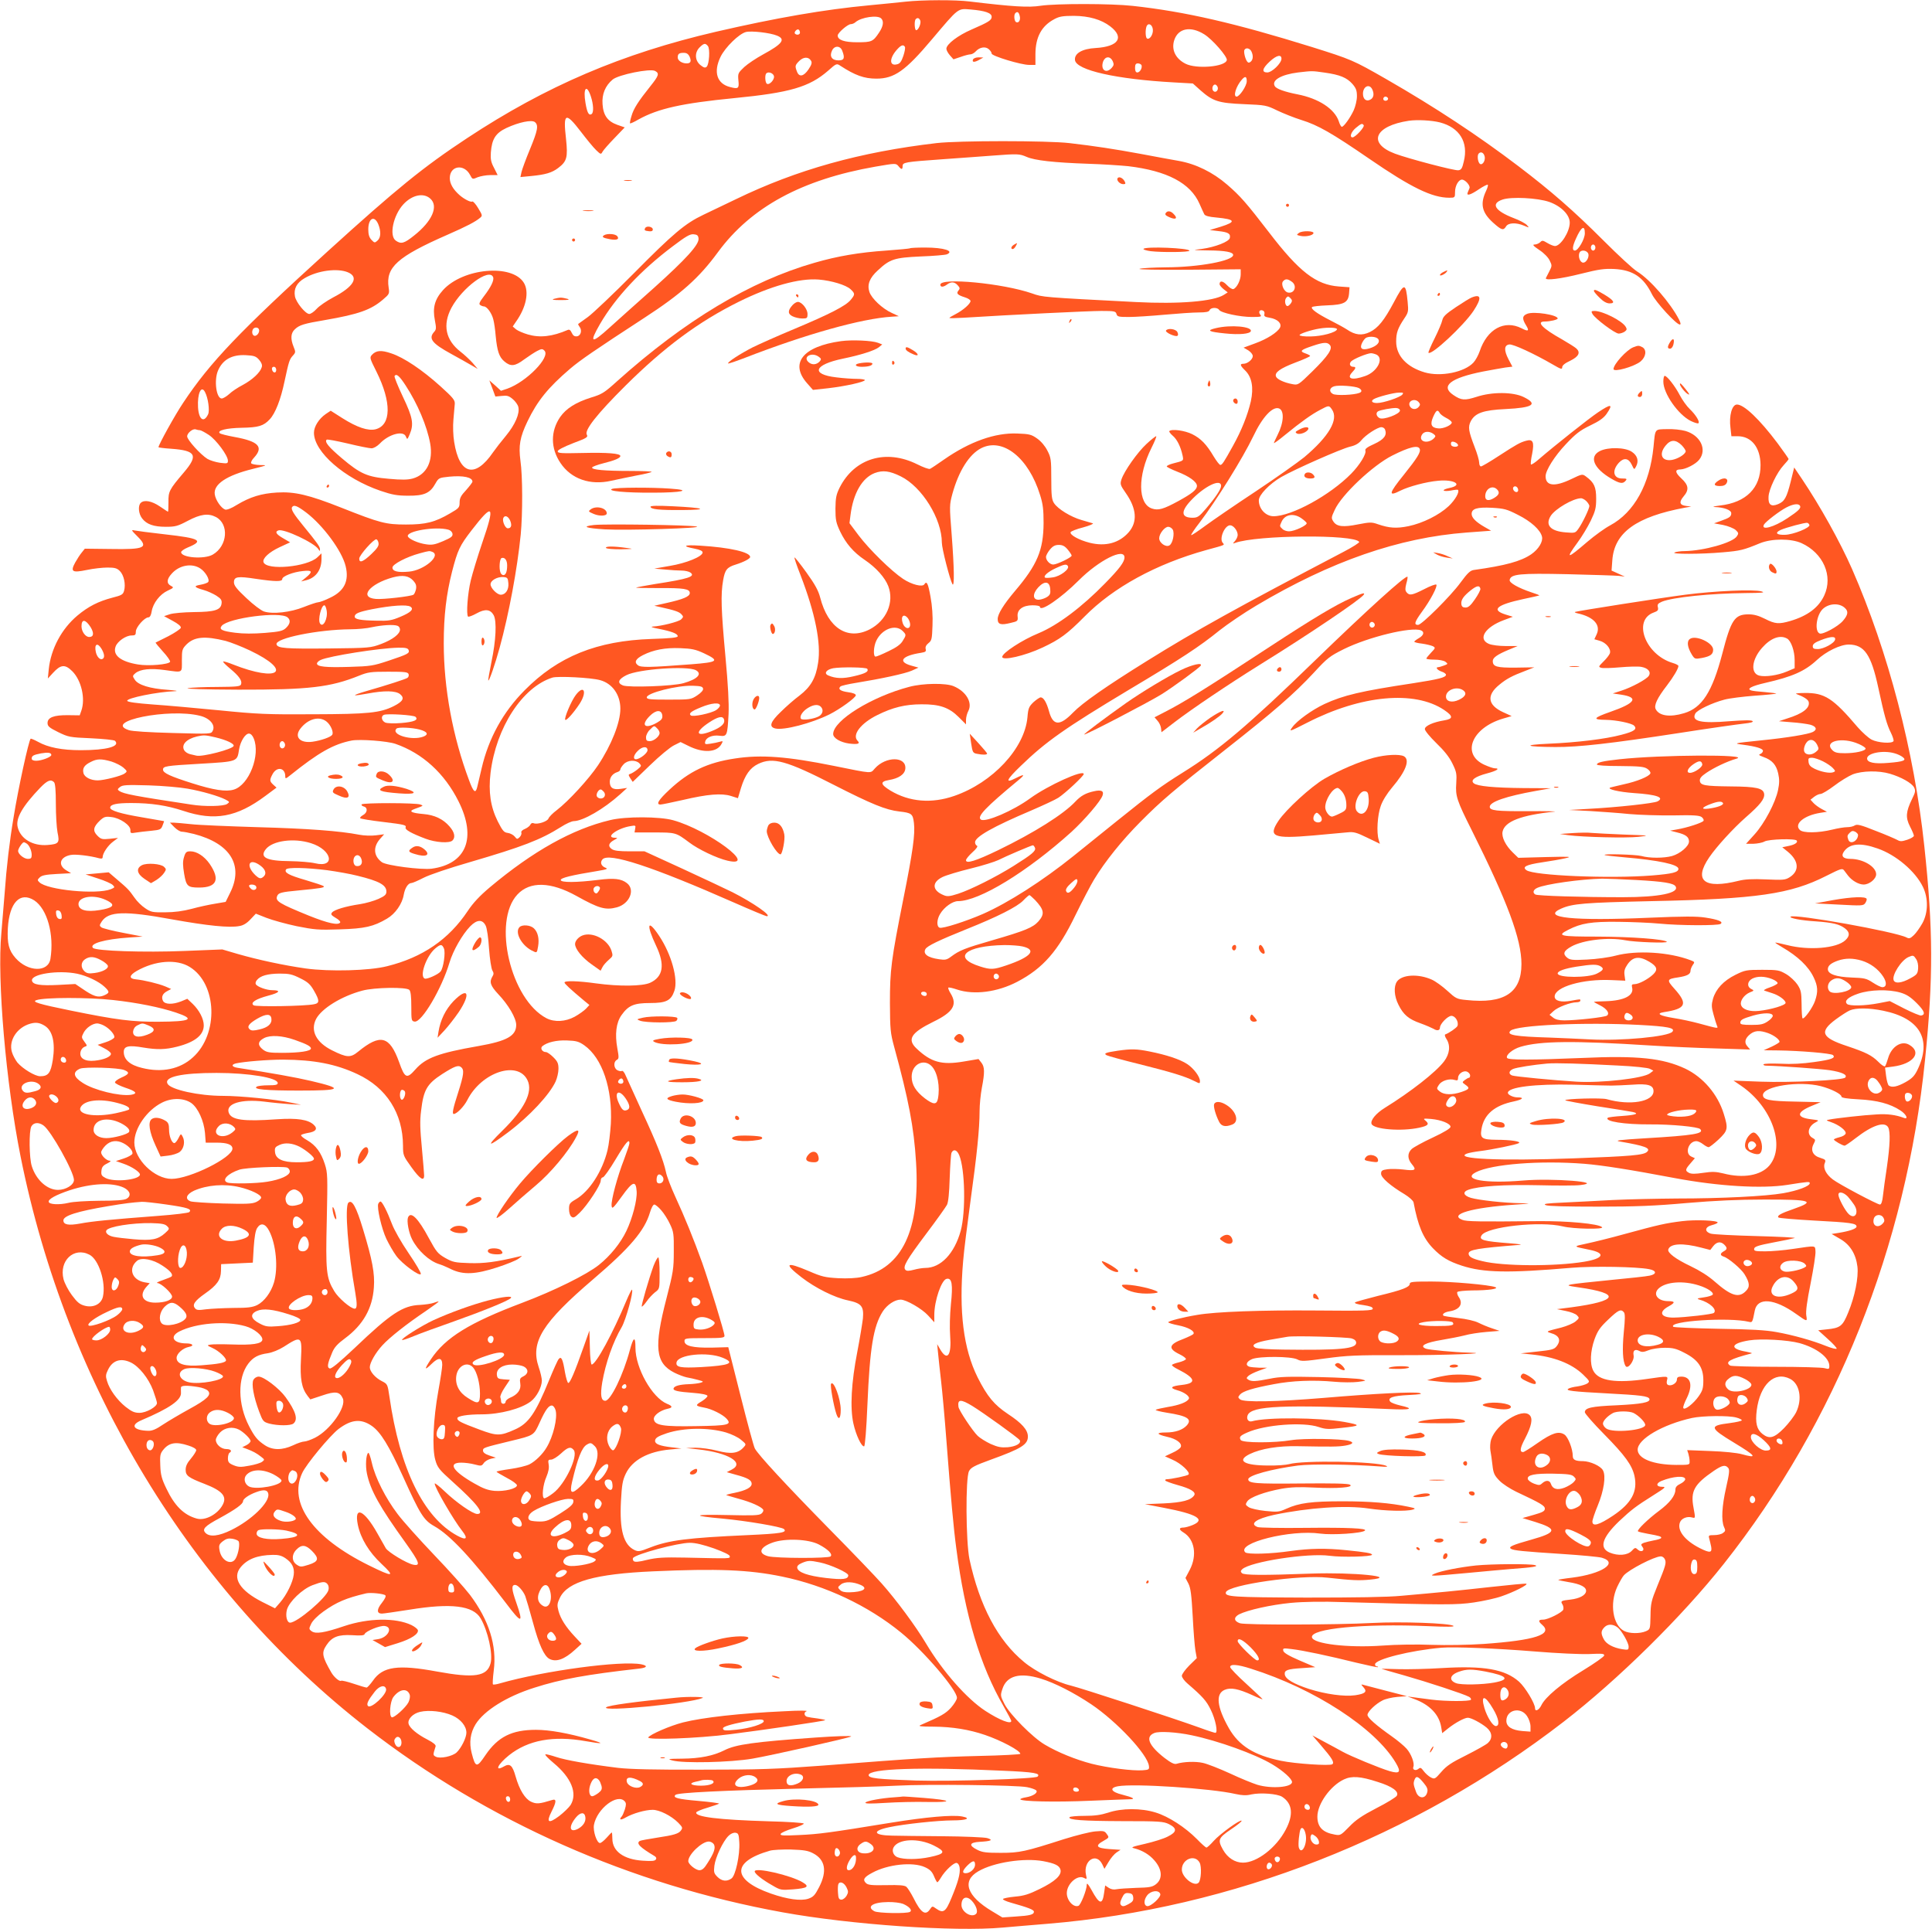 <?xml version="1.0" standalone="no"?>
<!DOCTYPE svg PUBLIC "-//W3C//DTD SVG 20010904//EN"
 "http://www.w3.org/TR/2001/REC-SVG-20010904/DTD/svg10.dtd">
<svg version="1.0" xmlns="http://www.w3.org/2000/svg"
 width="1280pt" height="1278pt" viewBox="0 0 1280 1278"
 preserveAspectRatio="xMidYMid meet">
<g transform="translate(0,1278) scale(0.1,-0.1)"
fill="#ff5722" stroke="none">
<path d="M6000 12769 c-41 -5 -149 -15 -240 -24 -299 -28 -616 -83 -1015 -175
-625 -145 -1127 -360 -1650 -705 -291 -192 -467 -335 -925 -751 -581 -528
-779 -735 -956 -1002 -54 -80 -164 -279 -164 -295 0 -2 38 -7 85 -10 164 -12
180 -43 83 -157 -97 -114 -103 -126 -102 -197 0 -35 -1 -63 -3 -63 -2 0 -26
16 -54 35 -53 36 -104 46 -127 23 -19 -19 -14 -73 10 -103 30 -39 77 -55 157
-55 62 0 78 4 146 40 83 44 135 51 185 25 89 -46 78 -192 -20 -249 -56 -33
-210 -21 -210 16 0 7 20 21 44 31 110 45 82 61 -151 87 -98 11 -189 23 -203
26 -22 5 -20 1 18 -37 79 -78 54 -90 -177 -86 l-169 2 -20 -25 c-12 -14 -31
-44 -44 -67 -33 -61 -20 -69 77 -49 42 9 104 16 137 16 48 0 63 -4 82 -23 27
-27 40 -88 28 -131 -7 -25 -16 -30 -79 -46 -91 -24 -157 -57 -230 -118 -105
-88 -176 -221 -190 -356 l-6 -61 34 37 c51 56 80 59 128 11 60 -60 88 -181 60
-261 l-11 -31 -77 1 c-94 1 -136 -15 -136 -52 0 -21 11 -31 70 -60 68 -33 75
-35 218 -41 82 -4 153 -11 159 -17 37 -37 -56 -62 -226 -62 -125 0 -218 18
-285 56 -24 13 -46 22 -48 20 -13 -13 -82 -328 -113 -521 -27 -160 -47 -330
-59 -500 -6 -77 -16 -197 -22 -266 -29 -310 30 -993 127 -1479 304 -1521 1132
-2886 2299 -3791 795 -616 1741 -1035 2750 -1218 452 -82 1140 -130 1459 -101
61 5 194 17 296 25 1219 100 2430 574 3420 1339 362 280 783 695 1061 1046
743 939 1208 2103 1333 3340 55 538 54 867 -5 1415 -67 628 -238 1285 -479
1836 -79 179 -210 415 -333 598 l-50 74 -23 -93 c-27 -108 -41 -132 -84 -150
-46 -19 -66 -4 -63 49 2 50 56 162 100 209 18 19 33 38 33 41 0 3 -33 50 -72
103 -120 160 -223 258 -270 258 -33 0 -54 -73 -43 -156 l6 -54 42 0 c91 0 150
-75 151 -190 1 -152 -95 -249 -268 -269 -39 -5 -55 -9 -36 -10 62 -2 110 -20
110 -41 0 -22 -10 -30 -69 -51 l-45 -16 60 -11 c34 -7 70 -22 83 -33 20 -19
21 -23 8 -42 -27 -42 -218 -96 -347 -98 -25 0 -54 -4 -65 -9 -29 -12 175 -12
319 1 117 10 137 15 246 60 79 32 205 32 275 1 145 -66 211 -218 151 -347 -37
-80 -110 -135 -225 -169 -76 -22 -100 -20 -167 14 -42 21 -73 30 -109 30 -93
0 -116 -35 -175 -263 -66 -251 -134 -357 -253 -392 -93 -28 -164 -18 -187 26
-14 25 9 74 74 158 43 56 76 112 76 129 0 5 -17 14 -38 20 -181 54 -267 283
-126 334 28 10 32 16 28 35 -5 19 0 25 27 37 72 29 323 55 554 57 113 1 133 3
105 11 -50 15 -313 3 -505 -22 -156 -20 -710 -107 -730 -114 -5 -2 4 -7 20
-10 105 -24 152 -77 123 -139 l-15 -32 35 -10 c43 -12 77 -54 68 -83 -4 -11
-23 -36 -43 -55 -33 -33 -34 -35 -15 -41 11 -4 67 -2 124 3 57 5 121 7 142 3
45 -8 66 -33 50 -59 -14 -23 -114 -77 -183 -99 l-56 -18 55 -8 c120 -18 96
-56 -71 -114 -114 -40 -121 -52 -30 -53 70 -1 170 -22 187 -38 23 -23 2 -39
-84 -61 -104 -28 -294 -51 -482 -59 -180 -8 -153 -21 45 -22 151 -1 366 23
821 93 198 31 390 58 427 62 46 5 65 10 58 17 -7 7 -56 6 -153 -1 -188 -16
-254 -1 -226 51 12 23 112 71 193 92 33 9 123 20 200 26 76 5 141 12 143 14 2
2 -32 6 -75 10 -43 3 -84 8 -91 11 -33 10 2 29 94 50 179 41 261 77 341 151
62 58 156 103 212 103 103 -1 148 -67 195 -285 40 -186 57 -246 83 -298 13
-26 21 -52 18 -57 -11 -18 -104 -11 -145 10 -21 11 -62 48 -92 82 -163 192
-219 229 -352 227 -39 0 -64 -3 -56 -6 49 -18 79 -37 83 -53 10 -40 -39 -78
-143 -110 l-54 -18 84 -7 c47 -3 102 -11 123 -16 40 -11 49 -32 18 -48 -28
-15 -172 -39 -344 -56 -183 -19 -187 -20 -117 -29 83 -11 130 -25 130 -40 0
-8 -8 -17 -17 -21 -14 -5 -10 -9 20 -20 57 -20 85 -51 98 -109 9 -40 8 -66 -1
-110 -17 -83 -90 -221 -155 -293 l-57 -63 49 0 c26 1 59 7 73 15 28 16 205 21
214 6 9 -13 -15 -28 -57 -36 l-39 -8 37 -30 c73 -60 78 -126 13 -168 -30 -19
-43 -20 -158 -15 -89 4 -141 1 -180 -9 -229 -57 -302 0 -196 155 49 72 160
193 243 266 94 82 125 121 121 154 -5 38 -51 49 -223 50 -172 2 -199 7 -203
37 -2 16 9 30 43 53 50 34 137 76 200 94 97 29 -502 26 -775 -4 -111 -12 -150
-21 -150 -35 0 -6 58 -10 154 -10 127 -1 158 -4 179 -18 15 -10 24 -23 21 -31
-8 -20 -88 -53 -176 -72 -40 -9 -80 -19 -88 -21 -30 -10 56 -30 155 -37 151
-10 205 -29 157 -55 -24 -13 -265 -39 -447 -49 l-140 -8 140 -7 c77 -5 194
-13 260 -20 66 -6 197 -10 290 -9 135 3 174 0 189 -11 10 -8 16 -19 12 -25 -8
-13 -110 -46 -176 -57 l-45 -8 47 -12 c57 -14 78 -30 78 -60 0 -31 -59 -81
-112 -96 -54 -15 -150 -15 -203 0 -37 10 -254 16 -244 7 3 -3 63 -10 134 -16
223 -19 355 -47 355 -76 0 -23 -40 -33 -176 -44 -280 -22 -781 -1 -831 35 -30
22 -3 36 103 52 55 8 124 20 154 27 49 11 35 12 -128 8 l-183 -5 -35 34 c-49
47 -77 103 -69 140 15 67 122 109 345 132 19 2 -59 4 -175 3 -212 -1 -255 4
-255 29 0 33 109 70 304 105 l101 18 -180 1 c-196 2 -307 12 -331 32 -24 20 8
44 87 65 65 17 91 34 52 34 -10 0 -41 11 -70 24 -153 71 -82 244 124 305 l58
17 -57 26 c-102 47 -111 112 -24 182 47 39 85 59 170 91 l61 24 -122 -2 c-127
-1 -153 6 -153 44 0 22 30 43 107 75 l58 24 -78 0 c-45 0 -92 6 -112 14 -77
32 -26 112 99 158 l59 22 -49 15 c-97 31 -58 64 117 102 57 12 105 23 107 24
2 2 -21 11 -50 20 -89 30 -150 64 -146 83 7 39 66 45 383 38 165 -4 318 -9
340 -11 l40 -5 -44 20 -44 20 5 68 c13 184 159 289 483 349 l40 7 -33 4 c-44
5 -50 25 -18 63 38 44 34 75 -15 120 -42 39 -44 59 -6 59 35 1 102 35 125 65
53 67 8 161 -92 190 -29 8 -83 14 -123 12 -82 -2 -76 6 -88 -117 -25 -249
-128 -435 -288 -521 -34 -18 -102 -67 -150 -108 -135 -116 -148 -118 -66 -6
29 39 68 104 88 145 31 65 36 85 36 147 0 76 -13 106 -66 145 -25 19 -26 19
-99 -16 -110 -53 -170 -46 -170 19 0 39 60 134 134 212 65 69 93 91 161 124
61 29 90 50 109 77 46 67 31 69 -57 10 -60 -40 -294 -226 -390 -309 -26 -23
-50 -39 -54 -36 -3 3 0 35 8 71 15 78 5 99 -40 86 -40 -11 -62 -23 -182 -101
-58 -38 -111 -69 -117 -69 -7 0 -12 11 -12 25 0 14 -13 60 -30 103 -41 107
-45 133 -26 171 29 55 83 74 231 81 182 9 216 32 121 79 -70 35 -210 36 -313
2 -79 -25 -101 -24 -154 12 -88 59 -20 113 198 156 54 10 119 22 145 26 l48 6
-26 49 c-31 60 -29 94 6 98 25 3 164 -61 288 -133 53 -31 62 -34 62 -18 0 12
18 27 53 43 57 28 70 55 40 82 -10 9 -52 35 -93 59 -131 73 -175 119 -116 119
36 0 86 12 86 20 0 24 -158 49 -202 31 -33 -13 -35 -32 -7 -77 23 -37 14 -42
-30 -19 -114 58 -229 -5 -278 -153 -9 -26 -27 -59 -41 -74 -59 -64 -217 -96
-323 -65 -119 35 -189 110 -189 204 0 58 10 87 53 152 28 41 29 48 23 111 -12
129 -22 129 -91 -2 -65 -122 -105 -171 -160 -198 -52 -25 -97 -20 -151 17 -20
13 -71 41 -113 62 -86 44 -130 76 -118 87 4 4 49 9 100 11 113 4 140 19 145
80 l3 40 -70 5 c-152 11 -264 98 -463 358 -151 196 -190 241 -278 317 -95 82
-207 137 -320 157 -47 8 -159 29 -250 46 -179 33 -304 52 -475 72 -148 17
-733 17 -880 0 -506 -59 -926 -176 -1330 -372 -77 -37 -174 -83 -215 -103
-120 -57 -199 -123 -460 -387 -135 -136 -272 -266 -305 -290 -33 -24 -62 -45
-64 -46 -2 -2 2 -10 8 -18 19 -23 10 -60 -16 -64 -17 -2 -26 4 -35 23 -8 18
-16 24 -27 19 -102 -44 -184 -53 -263 -30 -31 9 -66 24 -79 34 l-22 19 21 31
c68 95 89 198 53 258 -78 128 -404 98 -536 -48 -55 -61 -70 -117 -54 -199 10
-52 10 -62 -5 -78 -39 -44 -14 -76 114 -146 47 -26 105 -58 130 -73 l45 -26
-34 40 c-19 21 -55 55 -80 74 -99 77 -120 178 -60 291 72 134 251 266 276 203
8 -20 -14 -66 -62 -128 -29 -38 -34 -51 -23 -57 7 -5 18 -9 24 -9 20 0 52 -45
62 -85 6 -22 13 -71 16 -110 10 -102 23 -140 57 -169 42 -36 71 -33 132 13 29
21 67 46 86 56 29 15 35 15 48 2 42 -42 -119 -207 -246 -252 l-42 -14 -38 35
-39 34 20 -53 20 -54 42 4 c35 4 47 1 73 -21 17 -14 34 -38 37 -52 11 -43 -21
-117 -82 -191 -31 -37 -69 -86 -85 -109 -120 -176 -224 -149 -258 68 -7 42 -9
105 -5 148 4 41 8 88 9 104 2 25 -11 41 -95 117 -121 109 -243 191 -326 218
-67 23 -100 20 -128 -10 -16 -18 -14 -23 30 -111 101 -203 99 -355 -6 -382
-49 -12 -122 12 -220 74 l-77 49 -33 -22 c-45 -31 -78 -83 -78 -124 0 -127
202 -303 442 -385 77 -26 109 -32 183 -32 105 -1 145 17 180 81 21 37 24 38
91 45 94 9 154 -4 154 -33 0 -5 -19 -30 -42 -56 -34 -36 -43 -53 -43 -82 0
-33 -4 -38 -63 -72 -101 -59 -161 -74 -292 -74 -134 0 -172 10 -427 111 -217
86 -311 108 -428 101 -103 -6 -178 -29 -266 -82 -36 -23 -66 -34 -77 -31 -26
9 -63 61 -69 100 -11 67 78 127 254 170 96 24 97 25 46 25 -28 1 -55 6 -59 12
-3 6 5 23 19 37 65 71 31 108 -129 137 -49 9 -93 20 -98 25 -19 18 43 34 145
36 112 2 145 12 186 56 37 39 73 131 98 251 29 134 32 146 57 173 17 19 17 23
3 57 -21 52 -19 90 8 115 30 29 60 38 202 62 220 38 303 67 383 136 41 35 43
38 37 78 -21 135 57 205 390 351 130 57 185 86 217 113 15 13 14 17 -14 63
-16 27 -34 47 -39 44 -10 -7 -54 16 -84 42 -43 38 -65 76 -65 113 0 83 95 97
135 20 15 -29 16 -29 50 -14 19 7 56 14 83 14 l49 0 -24 48 c-20 37 -24 58
-21 102 7 89 31 128 103 162 84 39 168 56 189 39 25 -21 19 -54 -33 -180 -27
-65 -52 -133 -56 -151 l-7 -33 73 7 c91 9 135 21 177 53 58 44 65 70 52 193
-20 173 -4 181 98 48 39 -51 84 -106 102 -123 30 -29 32 -29 42 -10 6 11 42
52 79 90 l68 71 -49 17 c-64 23 -93 62 -98 137 -5 66 18 122 67 163 38 32 248
75 281 57 30 -16 25 -31 -31 -101 -80 -100 -111 -148 -125 -197 -8 -25 -12
-47 -10 -49 2 -3 28 9 57 26 130 72 287 107 634 141 368 36 497 73 622 182 54
48 56 49 81 32 97 -63 157 -85 238 -85 119 0 192 51 368 260 181 214 170 205
258 198 94 -8 138 -23 138 -48 0 -23 -19 -35 -134 -85 -90 -39 -166 -97 -166
-127 0 -9 10 -28 23 -43 l24 -27 48 16 c27 10 56 17 65 17 9 0 25 9 34 19 26
29 65 35 87 15 11 -9 19 -22 19 -29 0 -16 195 -75 248 -75 l42 0 0 73 c1 111
40 185 125 230 33 18 57 22 130 22 100 -1 181 -24 241 -70 95 -73 54 -134 -96
-143 -91 -5 -143 -36 -138 -80 8 -67 274 -127 657 -148 l124 -7 50 -45 c83
-73 120 -85 289 -92 142 -6 148 -7 220 -42 40 -19 112 -48 160 -63 110 -34
201 -86 450 -257 278 -191 416 -258 530 -258 37 0 38 1 38 38 0 41 23 82 46
82 21 0 56 -39 50 -56 -3 -8 -9 -21 -12 -29 -10 -25 18 -17 74 21 30 20 56 33
59 30 3 -3 -2 -21 -11 -40 -41 -87 -29 -143 46 -211 56 -50 68 -54 86 -25 15
25 67 27 119 5 36 -15 36 -15 19 4 -10 11 -49 32 -87 46 -125 48 -155 96 -74
123 59 20 233 11 310 -16 78 -28 135 -85 135 -137 0 -60 -60 -155 -98 -155 -9
0 -32 9 -50 20 -30 18 -35 19 -48 5 -9 -8 -25 -15 -37 -15 -16 0 -9 -9 31 -36
31 -20 60 -50 69 -70 16 -32 16 -36 -2 -71 -11 -21 -21 -41 -23 -45 -9 -19
100 -5 231 28 120 30 154 35 222 32 124 -7 193 -53 250 -168 27 -54 161 -200
184 -200 8 0 6 11 -5 33 -57 110 -190 264 -277 318 -29 18 -128 110 -222 204
-197 197 -348 329 -565 494 -267 203 -554 392 -876 577 -220 126 -230 130
-494 213 -505 157 -837 234 -1185 272 -142 16 -507 16 -610 1 -80 -13 -187 -6
-470 28 -93 12 -317 11 -425 -1z m756 -95 c7 -27 -7 -50 -25 -40 -12 8 -15 49
-4 59 13 13 23 7 29 -19z m-918 -16 c19 -19 14 -52 -14 -94 -40 -60 -49 -64
-144 -64 -87 0 -130 15 -130 45 0 17 66 75 87 75 9 0 24 6 32 14 38 32 145 48
169 24z m259 -14 c7 -18 -12 -64 -27 -64 -11 0 -14 63 -3 73 11 12 23 8 30 -9z
m1541 -60 c3 -32 -21 -69 -39 -59 -10 7 -12 55 -3 80 11 27 39 13 42 -21z
m-2338 -20 c0 -14 -21 -19 -33 -7 -9 9 13 34 24 27 5 -3 9 -12 9 -20z m2678
-11 c55 -34 154 -148 150 -171 -9 -45 -202 -61 -274 -24 -67 34 -95 94 -74
157 26 78 108 94 198 38z m-2830 -9 c59 -24 36 -55 -93 -125 -44 -24 -100 -61
-124 -83 -41 -39 -43 -42 -39 -88 6 -54 0 -59 -54 -45 -89 22 -113 100 -64
201 31 63 122 152 168 164 37 9 160 -5 206 -24z m-458 -69 c15 -18 9 -120 -8
-137 -9 -9 -19 -7 -39 9 -39 29 -43 83 -9 118 29 29 39 31 56 10z m1305 -5 c4
-6 -1 -33 -10 -60 -13 -38 -23 -52 -42 -56 -53 -14 -52 42 3 101 25 27 39 31
49 15z m-415 -26 c19 -49 13 -64 -25 -64 -43 0 -61 26 -43 64 15 35 55 35 68
0z m2710 -3 c14 -27 13 -56 -4 -70 -10 -8 -16 -8 -23 1 -14 18 -25 67 -18 78
10 16 34 11 45 -9z m-3721 -37 c13 -30 7 -44 -20 -44 -31 0 -59 19 -59 39 0
24 9 31 40 31 19 0 30 -7 39 -26z m3921 -13 c0 -30 -63 -91 -94 -91 -39 0 -33
27 16 72 45 42 78 50 78 19z m-3117 -13 c8 -12 5 -26 -16 -57 -32 -48 -63 -54
-77 -15 -14 36 -13 42 15 70 28 28 62 29 78 2z m1999 -3 c9 -21 8 -28 -7 -45
-38 -42 -76 -11 -56 44 14 34 47 35 63 1z m191 -27 c6 -19 -11 -48 -28 -48
-10 0 -15 10 -15 30 0 23 5 30 19 30 11 0 21 -6 24 -12z m1213 -49 c100 -14
147 -33 184 -75 24 -28 30 -43 30 -82 0 -26 -10 -67 -21 -92 -23 -50 -66 -110
-79 -110 -5 0 -14 16 -20 36 -28 83 -134 152 -274 179 -82 16 -140 36 -150 54
-24 39 42 77 154 91 95 11 92 11 176 -1z m-3648 -25 c3 -23 -31 -59 -47 -49
-12 7 -15 58 -4 69 14 14 48 1 51 -20z m3132 -32 c0 -31 -47 -101 -67 -102
-25 0 -4 69 35 113 22 25 32 21 32 -11z m-193 -38 c8 -21 -13 -42 -28 -27 -13
13 -5 43 11 43 6 0 13 -7 17 -16z m1023 -13 c16 -31 12 -59 -11 -71 -27 -15
-49 3 -49 39 0 47 40 68 60 32z m-5176 -48 c18 -54 21 -109 5 -119 -18 -11
-29 9 -40 74 -17 98 7 128 35 45z m5281 -12 c7 -12 -12 -24 -25 -16 -11 7 -4
25 10 25 5 0 11 -4 15 -9z m345 -162 c130 -34 190 -131 158 -259 -10 -45 -17
-56 -36 -58 -24 -4 -332 77 -420 110 -184 69 -135 184 92 218 56 8 151 3 206
-11z m-505 -19 c7 -12 -56 -80 -74 -80 -22 0 -10 36 21 62 36 30 44 33 53 18z
m801 -206 c8 -33 -21 -68 -36 -44 -11 17 -13 54 -3 63 14 15 33 6 39 -19z
m-3035 -3 c54 -24 181 -38 409 -46 96 -3 215 -11 265 -16 258 -31 412 -112
472 -249 13 -30 28 -62 32 -70 6 -10 31 -17 80 -21 126 -12 134 -28 29 -61
l-73 -22 58 -7 c64 -7 81 -17 75 -45 -4 -25 -97 -61 -185 -73 -68 -8 -68 -8
44 -10 110 -1 163 -11 163 -30 0 -39 -226 -81 -443 -82 -84 -1 -163 -5 -177
-10 -15 -5 118 -7 323 -6 l347 3 0 -34 c0 -37 -25 -88 -48 -97 -8 -3 -27 9
-43 26 -27 29 -49 32 -49 6 0 -6 12 -21 27 -33 l27 -21 -25 -16 c-68 -44 -299
-63 -584 -48 -620 32 -617 32 -687 57 -193 67 -608 107 -608 58 0 -18 20 -17
44 1 27 20 50 19 71 -5 15 -16 16 -22 5 -35 -16 -19 -7 -29 43 -45 20 -6 37
-17 37 -24 0 -18 -49 -61 -97 -86 -24 -12 -43 -24 -43 -26 0 -3 42 -2 93 1
316 20 834 45 914 45 86 0 95 -2 100 -20 5 -18 14 -20 82 -20 42 0 148 7 236
15 88 8 190 15 226 15 50 0 68 4 73 15 7 19 52 20 63 2 12 -20 138 -47 217
-47 59 0 67 2 56 15 -15 18 -5 36 16 28 9 -3 14 -13 11 -24 -4 -14 3 -19 35
-24 53 -9 82 -38 68 -66 -18 -32 -85 -75 -165 -104 l-76 -28 31 -18 c17 -11
30 -27 30 -38 0 -22 -35 -51 -62 -51 -26 0 -22 -12 12 -45 44 -43 57 -113 37
-204 -21 -91 -62 -194 -119 -296 -60 -108 -71 -125 -83 -125 -6 0 -25 25 -44
56 -48 81 -85 119 -143 148 -49 24 -135 36 -151 20 -3 -3 7 -17 22 -30 29 -24
53 -72 66 -132 7 -35 9 -34 -62 -52 -24 -6 -43 -15 -43 -20 0 -4 32 -20 70
-35 78 -30 130 -67 130 -94 0 -25 -33 -51 -122 -100 -101 -55 -134 -64 -176
-50 -94 31 -96 217 -3 402 21 42 35 77 31 77 -5 0 -34 -23 -64 -51 -59 -54
-148 -180 -166 -235 -10 -31 -8 -38 29 -91 72 -103 78 -191 19 -259 -63 -72
-154 -96 -258 -70 -71 18 -133 52 -127 70 2 6 39 21 83 32 43 12 72 24 64 27
-8 2 -42 12 -75 22 -70 20 -157 73 -182 112 -15 23 -18 50 -18 163 0 125 -2
139 -26 185 -15 30 -42 62 -68 80 -38 27 -52 30 -131 33 -147 6 -314 -53 -485
-172 -44 -31 -86 -59 -93 -62 -7 -4 -45 10 -85 30 -207 103 -415 41 -514 -154
-23 -47 -27 -67 -28 -140 0 -75 4 -93 31 -151 38 -79 88 -138 164 -189 74 -50
133 -116 155 -173 41 -107 -12 -229 -124 -287 -146 -74 -275 9 -327 211 -12
46 -34 87 -91 166 -41 57 -77 102 -79 100 -3 -2 15 -55 40 -118 97 -252 137
-451 116 -581 -15 -101 -49 -159 -123 -216 -34 -25 -90 -74 -124 -108 -70 -67
-80 -99 -37 -110 56 -14 240 34 359 93 70 35 175 111 175 127 0 8 -18 16 -50
20 -51 7 -70 20 -52 38 5 5 52 16 103 24 166 27 325 61 370 81 l44 20 -50 14
c-90 26 -58 65 66 84 31 5 36 9 32 25 -4 13 3 27 18 39 22 17 24 28 27 116 3
62 -2 131 -13 191 -16 89 -25 108 -41 83 -12 -20 -84 -2 -141 36 -78 52 -224
195 -295 289 l-60 80 7 55 c18 143 77 245 160 277 54 20 98 15 173 -22 140
-69 272 -281 272 -439 0 -39 53 -244 70 -275 14 -23 12 108 -5 329 -15 190
-15 195 5 270 42 151 111 261 191 302 143 72 314 -64 390 -311 19 -60 23 -97
23 -185 -1 -180 -42 -277 -190 -451 -75 -89 -114 -152 -114 -185 0 -36 21 -42
85 -26 48 11 50 13 47 43 -5 45 34 74 99 74 27 0 49 -4 49 -10 0 -38 139 57
257 175 133 133 303 219 303 152 0 -30 -33 -74 -128 -171 -154 -158 -314 -278
-441 -331 -108 -44 -241 -131 -241 -157 0 -27 150 7 267 62 115 54 164 90 278
205 190 193 475 349 807 441 132 36 122 32 108 49 -23 28 14 115 50 115 22 0
50 -36 50 -64 0 -11 -8 -28 -17 -39 -17 -19 -17 -20 -1 -14 145 53 791 58 823
7 3 -5 -43 -34 -102 -65 -715 -375 -975 -519 -1303 -723 -272 -169 -428 -278
-491 -343 -88 -91 -133 -88 -159 9 -16 58 -36 92 -55 92 -7 0 -29 -15 -48 -32
-30 -29 -35 -40 -40 -101 -19 -205 -230 -432 -485 -520 -150 -52 -297 -40
-422 35 -67 41 -71 60 -12 70 67 11 106 38 110 75 8 83 -129 84 -202 2 -31
-34 -9 -36 -271 17 -306 62 -483 76 -656 49 -182 -27 -303 -85 -433 -206 -74
-69 -92 -99 -60 -99 9 0 75 14 147 30 166 39 257 46 319 27 l47 -15 20 67 c27
87 60 134 114 160 97 47 188 22 502 -139 249 -127 344 -166 433 -176 82 -9 90
-16 97 -76 9 -73 -7 -189 -70 -503 -81 -407 -89 -471 -89 -690 1 -175 3 -198
28 -290 95 -347 131 -533 145 -764 28 -449 -91 -702 -361 -761 -34 -8 -94 -11
-155 -8 -87 5 -109 10 -194 47 -153 65 -169 52 -49 -41 92 -71 220 -135 308
-153 90 -19 106 -39 99 -120 -4 -33 -20 -132 -37 -220 -40 -205 -49 -372 -26
-476 17 -76 53 -153 71 -151 6 1 15 111 22 279 16 372 39 516 101 614 29 45
80 79 119 79 37 0 141 -60 182 -105 l41 -45 0 48 c0 96 48 234 82 240 35 7 42
-37 28 -168 -7 -72 -9 -155 -5 -209 10 -129 -18 -170 -64 -94 l-22 38 6 -60
c3 -33 12 -116 20 -185 8 -69 24 -244 35 -390 29 -379 48 -588 66 -720 57
-440 158 -776 313 -1044 28 -49 51 -93 51 -97 0 -25 -77 5 -171 66 -123 80
-283 261 -395 449 -68 114 -197 288 -293 396 -36 41 -194 206 -351 365 -278
283 -467 487 -489 529 -7 12 -49 167 -94 346 l-82 325 -110 -3 c-125 -2 -180
11 -180 43 0 19 7 20 133 20 111 0 132 2 132 15 0 23 -103 358 -148 485 -57
158 -116 303 -177 435 -29 63 -58 138 -63 166 -17 79 -61 191 -160 404 -49
107 -97 212 -106 233 -8 21 -20 36 -26 32 -5 -3 -19 -1 -30 5 -24 13 -27 55
-4 68 15 8 15 16 4 77 -17 93 -8 169 27 219 46 65 83 81 190 81 107 0 139 16
161 81 26 76 -19 241 -101 364 -77 116 -88 78 -20 -66 60 -126 47 -205 -40
-245 -52 -23 -202 -25 -357 -4 -121 17 -210 19 -210 6 0 -8 35 -41 133 -123
l32 -26 -23 -25 c-13 -13 -46 -37 -75 -53 -61 -33 -133 -37 -186 -10 -238 124
-360 641 -193 820 83 89 221 85 392 -10 149 -83 192 -95 267 -75 84 23 123
116 67 160 -38 30 -86 35 -189 22 -145 -18 -250 -19 -250 -1 0 14 67 31 245
60 60 10 70 14 52 21 -29 11 -38 35 -21 55 40 49 331 -47 871 -285 113 -50
212 -91 218 -91 39 0 -91 90 -227 159 -45 22 -195 93 -332 156 l-251 115 -98
0 c-71 0 -103 4 -119 15 -27 19 -21 40 16 60 25 14 25 14 4 15 -67 1 17 63
104 77 34 6 36 5 31 -18 l-4 -24 130 0 c142 0 144 0 232 -66 60 -46 184 -105
254 -121 212 -49 -126 203 -360 268 -89 25 -315 26 -417 1 -250 -59 -512 -206
-796 -444 -69 -58 -112 -104 -148 -158 -126 -189 -300 -308 -534 -366 -117
-30 -381 -37 -540 -15 -147 21 -314 57 -450 96 l-102 30 -249 -10 c-271 -11
-588 0 -608 20 -27 28 76 58 239 69 l90 6 -129 25 c-70 13 -135 30 -144 36
-14 11 -14 14 2 39 45 68 152 72 467 14 234 -42 379 -57 445 -44 26 4 50 19
74 45 l35 37 71 -28 c39 -15 129 -40 200 -55 116 -23 144 -26 284 -21 167 5
224 18 314 71 55 32 101 98 111 159 8 44 29 77 51 77 7 0 44 16 81 35 39 20
169 64 308 104 345 101 466 147 601 232 34 22 72 39 85 39 62 1 199 80 309
179 l45 41 -42 -6 c-51 -8 -73 6 -73 47 0 30 19 54 50 64 11 3 20 11 20 18 0
6 10 21 22 34 26 28 79 31 104 6 15 -16 15 -18 -12 -40 -16 -13 -37 -26 -46
-29 -16 -5 -16 -7 -2 -30 l16 -24 114 110 c63 61 134 120 159 132 l44 22 53
-26 c98 -49 188 -43 218 13 11 20 11 21 -11 15 -13 -4 -41 -10 -63 -13 -33 -5
-38 -4 -34 13 5 28 47 46 94 40 51 -6 53 -3 61 144 3 73 -3 189 -21 383 -28
304 -32 408 -15 503 12 69 25 86 84 104 54 17 95 39 95 50 0 32 -134 63 -330
75 -109 7 -127 -3 -37 -20 35 -7 52 -15 52 -25 0 -27 -108 -71 -217 -89 l-103
-18 70 -6 c39 -4 88 -7 111 -7 22 0 48 -6 58 -13 36 -26 -12 -42 -233 -76 -68
-11 -125 -22 -127 -24 -2 -2 65 -3 149 -3 169 1 207 -5 207 -33 0 -23 -43 -41
-155 -66 l-80 -18 40 -9 c95 -21 125 -31 140 -48 14 -15 13 -18 -3 -34 -19
-16 -130 -44 -187 -47 -18 -1 -3 -7 40 -15 85 -17 125 -32 125 -49 0 -9 -45
-14 -172 -18 -364 -12 -621 -116 -843 -341 -142 -143 -238 -317 -284 -516 -12
-52 -25 -108 -29 -123 -11 -47 -25 -36 -54 43 -109 290 -168 611 -168 908 0
184 17 325 55 475 37 143 51 172 128 272 145 188 159 172 72 -81 -30 -88 -64
-200 -76 -249 -21 -87 -31 -226 -18 -240 4 -3 29 6 56 21 57 32 92 28 114 -12
21 -40 15 -167 -15 -309 -13 -66 -23 -121 -21 -123 6 -6 45 107 75 216 62 226
117 522 140 751 13 138 13 387 -2 489 -13 99 -4 155 47 261 65 135 136 223
282 348 67 57 163 123 493 338 243 158 362 264 487 435 219 298 556 481 1043
566 134 23 135 23 152 4 20 -25 28 -25 28 -1 0 26 14 28 265 46 121 9 270 19
330 24 169 13 179 12 226 -8z m-3950 -277 c56 -50 12 -150 -107 -244 -66 -53
-87 -59 -122 -34 -45 32 -17 167 50 240 58 63 134 79 179 38z m-345 -169 c19
-47 18 -89 -5 -109 -18 -16 -20 -16 -40 5 -15 16 -21 36 -21 69 0 74 40 96 66
35z m7994 -60 c0 -39 -44 -115 -66 -115 -19 0 -17 27 7 79 35 79 59 93 59 36z
m-5872 -35 c5 -40 -84 -137 -294 -326 -104 -92 -236 -211 -294 -263 -123 -112
-139 -106 -65 22 103 177 270 356 483 516 86 65 113 81 137 79 24 -2 31 -8 33
-28z m5942 -60 c0 -11 -7 -20 -15 -20 -8 0 -15 9 -15 20 0 11 7 20 15 20 8 0
15 -9 15 -20z m-51 -34 c16 -19 -6 -66 -30 -66 -20 0 -35 39 -25 65 7 19 40
20 55 1z m-8214 -130 c76 -32 38 -96 -97 -166 -43 -23 -93 -57 -110 -76 -17
-19 -39 -34 -49 -34 -25 0 -88 77 -95 117 -9 50 12 90 64 120 86 51 217 68
287 39z m6253 -62 c38 -26 19 -81 -25 -72 -26 5 -48 55 -33 74 16 18 30 18 58
-2z m-4 -141 c-6 -9 -15 -18 -21 -20 -17 -6 -26 36 -12 53 11 13 14 13 28 -1
12 -11 13 -20 5 -32z m-6840 -172 c9 -13 -3 -39 -20 -45 -17 -6 -29 17 -20 39
6 17 32 20 40 6z m7144 -3 c-7 -21 -101 -46 -175 -47 -41 -1 -73 3 -73 9 0 9
75 34 130 43 57 10 122 7 118 -5z m272 -63 c17 -21 -7 -48 -57 -63 -50 -15
-68 -1 -48 38 8 16 20 30 27 33 26 11 66 6 78 -8z m-319 -41 c20 -24 -10 -70
-117 -175 -92 -90 -94 -91 -131 -84 -55 10 -102 32 -109 50 -11 27 26 54 128
93 54 20 98 40 98 44 0 3 -14 11 -32 17 -40 14 -31 23 47 49 74 25 99 27 116
6z m310 -64 c49 -27 2 -114 -76 -141 -87 -31 -127 -19 -86 25 25 26 26 36 7
36 -22 0 -30 20 -14 36 17 17 105 53 131 54 10 0 27 -5 38 -10z m-7404 -34
c16 -19 22 -35 17 -49 -10 -35 -62 -83 -125 -117 -33 -17 -74 -44 -91 -61 -18
-16 -40 -29 -49 -29 -36 0 -52 120 -25 184 31 73 92 108 185 103 55 -3 67 -7
88 -31z m113 -67 c0 -24 -23 -21 -28 4 -2 10 3 17 12 17 10 0 16 -9 16 -21z
m857 -102 c79 -121 142 -269 163 -385 21 -117 -23 -206 -115 -232 -33 -9 -72
-10 -159 -2 -142 12 -188 32 -311 136 -86 73 -116 108 -101 123 3 4 66 -8 139
-25 74 -18 145 -32 158 -32 15 0 37 13 55 31 59 63 157 89 173 47 9 -22 10
-21 25 14 29 68 21 112 -45 250 -33 70 -58 131 -55 137 12 18 32 1 73 -62z
m6316 -18 c21 -12 22 -25 3 -32 -35 -14 -154 -19 -175 -7 -28 15 -23 42 9 51
30 9 138 1 163 -12z m-7645 -26 c21 -39 32 -122 21 -147 -28 -60 -62 -37 -67
46 -5 90 21 149 46 101z m7933 -17 c-16 -19 -126 -56 -168 -56 -33 0 -43 13
-21 26 23 14 132 43 167 43 28 1 31 -1 22 -13z m109 -51 c10 -12 10 -18 0 -30
-17 -21 -47 -19 -59 3 -19 35 33 58 59 27z m-576 -47 c47 -66 -19 -179 -183
-317 -42 -34 -186 -136 -321 -226 -135 -89 -285 -192 -334 -228 -50 -37 -92
-65 -94 -62 -3 2 22 40 55 82 112 147 286 426 357 574 60 127 128 199 170 183
36 -14 32 -94 -10 -176 -13 -26 -24 -50 -24 -53 0 -4 33 20 73 53 109 89 177
137 232 166 60 32 60 31 79 4z m451 -8 c0 -23 -110 -64 -135 -50 -21 11 -27
35 -10 45 15 9 92 23 120 22 15 -1 25 -8 25 -17z m263 -15 c4 -9 23 -23 42
-33 19 -9 35 -22 38 -29 5 -17 -54 -45 -90 -41 -45 4 -55 26 -33 76 20 45 29
51 43 27z m-362 -110 c15 -38 -6 -66 -71 -96 -47 -21 -63 -33 -59 -44 8 -21
-37 -95 -94 -153 -139 -142 -395 -283 -516 -282 -51 1 -96 49 -96 105 0 36 69
108 149 155 89 51 394 186 456 201 35 8 57 21 74 42 29 36 108 87 133 87 10 0
21 -7 24 -15z m-7852 -5 c7 0 33 -14 59 -31 49 -32 127 -137 127 -171 0 -19
-4 -20 -52 -14 -29 4 -67 16 -84 26 -46 29 -134 126 -134 149 0 23 39 54 58
46 8 -3 19 -5 26 -5z m8172 -24 c17 -13 17 -16 4 -30 -41 -40 -105 -22 -80 23
13 24 48 27 76 7z m164 -76 c0 -13 -37 -13 -45 0 -3 6 -3 15 0 20 7 12 45 -5
45 -20z m1482 0 c16 -17 28 -35 26 -42 -7 -21 -53 -48 -91 -55 -68 -11 -89 39
-41 96 33 40 66 40 106 1z m-1736 -24 c8 -21 -16 -60 -105 -171 -101 -125
-106 -148 -22 -105 55 27 169 58 249 65 109 11 169 -29 74 -48 -24 -5 -40 -12
-37 -16 2 -5 24 -5 47 -1 24 5 45 7 47 5 13 -13 -18 -67 -61 -108 -63 -59
-171 -113 -267 -133 -79 -16 -126 -13 -202 13 -42 15 -53 14 -132 -1 -99 -20
-141 -15 -163 19 -15 23 -14 28 9 77 45 100 252 295 381 360 113 57 172 71
182 44z m-1316 -245 c0 -22 -37 -77 -102 -153 -44 -51 -54 -58 -87 -58 -75 0
-80 40 -13 112 89 96 202 151 202 99z m1968 -24 c2 -10 -3 -17 -11 -17 -16 0
-30 24 -19 34 10 10 27 1 30 -17z m-140 1 c20 -20 14 -37 -19 -57 -36 -22 -59
-18 -59 11 0 49 47 77 78 46z m592 -78 c11 -11 20 -26 20 -32 0 -18 -46 -114
-72 -150 -21 -30 -23 -30 -85 -25 -102 8 -138 49 -98 111 31 46 145 113 198
115 9 1 26 -8 37 -19z m1415 -30 c10 -16 -10 -35 -84 -84 -89 -59 -177 -83
-154 -41 12 20 102 89 148 113 44 23 80 28 90 12z m-9897 -45 c112 -85 238
-255 262 -356 24 -98 -9 -165 -103 -209 -34 -17 -70 -30 -79 -30 -9 0 -51 -14
-94 -31 -89 -36 -208 -49 -265 -30 -19 6 -72 46 -117 89 -64 60 -82 83 -82
104 0 38 24 42 147 23 130 -19 173 -19 173 -1 0 18 72 47 138 53 61 7 66 -4
20 -42 l-33 -27 29 7 c67 15 106 67 106 142 l0 37 -27 -26 c-68 -64 -335 -89
-357 -33 -9 25 36 67 107 100 l69 32 -46 27 c-47 27 -56 43 -32 52 35 14 241
-83 266 -125 8 -14 9 -14 10 0 0 17 -20 45 -111 156 -63 77 -83 109 -74 123
11 18 33 10 93 -35z m8029 -16 c86 -43 148 -99 159 -144 8 -33 -22 -83 -71
-117 -69 -47 -172 -75 -380 -104 -24 -3 -42 -20 -89 -84 -64 -88 -257 -280
-281 -280 -29 0 -23 20 25 86 57 77 106 171 96 181 -4 4 -40 -9 -80 -30 -81
-41 -98 -44 -117 -21 -10 12 -10 25 -2 57 7 23 10 44 8 46 -12 11 -261 -214
-614 -556 -442 -429 -633 -591 -876 -742 -144 -90 -206 -136 -435 -320 -113
-91 -242 -195 -288 -232 -204 -164 -432 -310 -600 -384 -110 -48 -268 -99
-287 -91 -21 8 -19 55 4 92 27 45 82 84 118 84 141 0 458 194 752 459 87 80
195 205 206 242 10 29 -9 38 -57 27 -55 -12 -87 -30 -123 -68 -78 -84 -274
-207 -511 -322 -149 -72 -214 -92 -214 -67 0 8 19 31 42 52 27 24 38 40 31 44
-7 2 -13 13 -13 23 0 36 119 103 371 210 79 34 161 72 181 85 47 31 168 144
168 157 0 32 -237 -75 -355 -161 -114 -83 -294 -160 -326 -141 -29 19 28 79
249 262 46 38 40 42 -18 13 -74 -38 -64 -12 33 81 166 161 293 250 716 504
349 208 469 287 601 394 52 41 162 116 245 165 493 293 942 449 1392 483 l162
12 -42 24 c-58 33 -87 62 -87 87 0 35 35 46 135 41 81 -5 98 -9 172 -47z
m-1437 -21 c19 -13 35 -28 37 -33 5 -15 -81 -55 -117 -55 -16 0 -36 7 -44 16
-19 18 -19 17 -5 48 22 48 78 58 129 24z m-5240 -17 c13 -32 7 -51 -16 -51
-17 0 -37 47 -30 67 9 23 33 14 46 -16z m8608 -29 c6 -18 -107 -64 -162 -65
-56 -2 -70 13 -29 32 35 16 165 51 177 47 6 -1 11 -7 14 -14z m-4218 -31 c13
-25 0 -91 -22 -104 -23 -15 -68 16 -68 47 0 30 36 76 60 76 11 0 24 -9 30 -19z
m-4800 0 c15 -4 26 -15 28 -28 2 -17 -9 -25 -62 -48 -54 -23 -74 -27 -113 -21
-52 7 -115 35 -121 53 -10 35 184 67 268 44z m-462 -90 c3 -17 -10 -36 -48
-72 -55 -52 -80 -61 -80 -30 0 23 98 133 114 128 6 -2 13 -14 14 -26z m4566
-42 c14 -17 26 -35 26 -40 0 -12 -98 -59 -122 -59 -22 0 -48 27 -48 50 0 10
12 32 26 49 19 23 34 31 59 31 25 0 40 -8 59 -31z m-4210 -15 c61 -24 -54
-122 -154 -131 -75 -7 -110 2 -110 27 0 22 94 71 180 94 66 18 65 17 84 10z
m496 -89 c0 -42 -9 -65 -25 -65 -7 0 -16 7 -19 16 -11 28 -6 92 7 97 21 7 37
-14 37 -48z m-2033 -21 c34 -22 65 -75 52 -90 -5 -6 -28 -14 -51 -18 -48 -8
-42 -17 22 -35 25 -7 62 -24 83 -37 31 -20 38 -30 35 -52 -5 -43 -45 -56 -183
-57 -69 -1 -137 -7 -159 -14 l-39 -13 57 -31 c37 -20 56 -36 54 -46 -2 -8 -39
-33 -83 -56 -44 -22 -82 -41 -84 -42 -2 -1 20 -28 48 -59 29 -31 50 -62 48
-68 -6 -18 -143 -30 -213 -18 -116 19 -169 62 -148 119 12 34 68 73 105 73 25
0 29 4 29 26 0 29 58 94 83 94 10 0 18 14 22 40 9 54 54 113 106 137 41 19 42
21 21 32 -30 16 -28 44 6 81 50 56 133 71 189 34z m5748 16 c13 -20 -50 -68
-99 -75 -26 -4 -50 -5 -53 -1 -11 11 22 39 72 62 55 26 71 29 80 14z m-4337
-97 c18 -20 22 -33 18 -57 -4 -16 -11 -33 -17 -36 -17 -11 -201 -32 -248 -28
-116 9 -44 100 112 143 65 17 105 11 135 -22z m630 -16 c4 -43 -18 -77 -50
-77 -25 0 -68 44 -68 69 0 26 45 51 85 48 27 -2 30 -6 33 -40z m3590 -39 c3
-30 -1 -40 -21 -53 -14 -9 -38 -17 -53 -18 -43 -3 -45 39 -5 82 42 45 75 40
79 -11z m2850 1 c1 -8 -15 -39 -36 -69 -28 -41 -44 -55 -62 -55 -18 0 -26 6
-28 22 -4 28 13 53 63 93 40 31 58 34 63 9z m2414 -126 c26 -23 22 -47 -13
-87 -32 -37 -132 -91 -153 -83 -36 14 -22 123 21 163 40 37 108 41 145 7z
m-10058 -17 c10 -53 -24 -119 -44 -86 -15 24 8 120 29 120 5 0 12 -15 15 -34z
m555 25 c25 -16 4 -38 -66 -67 -59 -25 -79 -28 -158 -26 -108 2 -145 9 -145
27 0 20 25 31 115 49 129 25 230 32 254 17z m-814 -71 c22 -18 18 -43 -10 -70
-21 -20 -41 -25 -140 -33 -77 -6 -142 -6 -196 1 -88 11 -110 22 -90 46 44 52
387 97 436 56z m4111 -7 c7 -10 14 -28 14 -40 0 -36 -36 -30 -49 8 -16 47 7
68 35 32z m-5415 -59 c23 -39 20 -64 -10 -64 -25 0 -51 36 -51 71 0 50 27 47
61 -7z m8505 25 c10 -17 -13 -36 -27 -22 -12 12 -4 33 11 33 5 0 12 -5 16 -11z
m-6472 -15 c9 -3 16 -14 16 -25 0 -29 -48 -66 -124 -95 -70 -26 -76 -27 -346
-30 -287 -3 -343 1 -348 28 -8 40 274 97 488 99 47 0 112 6 145 14 65 14 144
19 169 9z m3346 -34 c25 -25 25 -27 0 -67 -13 -22 -42 -43 -93 -67 -41 -20
-79 -36 -86 -36 -17 0 -14 67 5 106 37 77 127 111 174 64z m3434 4 c25 -10 19
-33 -14 -52 -16 -9 -30 -20 -30 -23 0 -4 23 -10 52 -13 28 -4 60 -12 71 -17
18 -10 18 -12 -12 -43 -17 -18 -31 -35 -31 -39 0 -4 24 -7 53 -7 30 0 62 -6
73 -14 18 -14 18 -15 -9 -25 -16 -6 -33 -11 -38 -11 -21 0 -7 -19 21 -29 17
-5 30 -15 30 -21 0 -18 -48 -30 -215 -56 -352 -53 -464 -80 -590 -138 -83 -39
-183 -111 -214 -155 -22 -30 -19 -29 101 32 355 182 709 215 905 84 61 -41 62
-59 3 -69 -75 -12 -130 -37 -130 -58 0 -11 34 -52 75 -92 52 -50 86 -92 107
-135 28 -57 30 -69 26 -134 -6 -82 4 -113 102 -308 238 -476 330 -723 330
-888 0 -190 -114 -265 -365 -238 -64 6 -70 10 -127 62 -33 30 -79 63 -102 73
-89 40 -198 34 -231 -13 -22 -32 -19 -96 10 -153 33 -67 68 -96 145 -123 36
-13 75 -30 88 -37 23 -15 42 -11 42 8 0 25 52 78 76 78 26 0 50 -40 40 -67 -5
-12 -57 -48 -81 -56 -5 -2 -2 -15 8 -30 28 -43 22 -99 -16 -149 -54 -71 -220
-201 -393 -308 -58 -36 -96 -82 -87 -106 14 -36 197 -51 316 -25 60 13 69 24
40 48 -16 13 -12 14 38 10 68 -6 129 -31 129 -52 0 -10 -40 -35 -117 -71 -65
-30 -128 -65 -140 -76 -30 -28 -29 -66 2 -102 32 -38 21 -44 -58 -34 -34 4
-81 5 -104 2 -37 -5 -43 -10 -43 -30 0 -26 62 -80 156 -136 31 -19 56 -42 59
-53 29 -155 63 -236 128 -304 57 -59 103 -87 192 -116 144 -47 308 -50 728
-14 139 12 431 7 512 -9 51 -9 53 -33 5 -43 -20 -5 -137 -17 -260 -29 -124
-12 -241 -25 -260 -29 -31 -7 -26 -9 50 -20 281 -40 262 -90 -50 -132 l-95
-12 58 -12 c32 -6 66 -19 75 -29 16 -16 16 -19 -9 -40 -15 -13 -58 -31 -95
-41 -101 -25 -103 -26 -71 -36 58 -16 72 -48 39 -89 -16 -20 -34 -24 -128 -34
l-109 -12 70 -7 c150 -15 267 -60 344 -134 43 -42 45 -45 28 -58 -10 -7 -40
-16 -66 -20 -26 -3 -53 -10 -60 -15 -22 -13 26 -19 254 -31 228 -12 276 -18
283 -37 7 -23 -53 -34 -219 -42 -166 -7 -209 -17 -209 -46 0 -9 57 -74 127
-145 140 -142 186 -206 202 -278 22 -103 -20 -180 -142 -262 -93 -62 -137 -75
-137 -39 0 11 16 59 36 107 40 97 55 194 34 232 -15 29 -84 60 -132 61 -51 0
-68 9 -68 34 0 47 -31 126 -55 142 -38 25 -82 11 -178 -56 -47 -33 -90 -60
-96 -60 -24 0 -21 26 12 88 44 85 54 134 31 157 -50 50 -221 -59 -255 -162 -6
-19 -8 -51 -5 -71 4 -20 10 -65 14 -99 6 -54 13 -68 46 -102 21 -22 71 -54
110 -73 166 -78 191 -93 191 -113 0 -16 -14 -24 -74 -41 l-74 -21 85 -26 c148
-46 142 -70 -26 -117 -128 -36 -155 -48 -135 -61 19 -11 76 -17 339 -34 124
-8 242 -19 263 -25 113 -33 0 -107 -198 -132 -52 -6 -93 -13 -91 -15 2 -2 32
-8 66 -14 83 -13 122 -34 118 -62 -4 -26 -44 -47 -102 -54 -64 -7 -68 -10 -55
-31 7 -11 9 -27 6 -36 -8 -19 -101 -66 -133 -66 -33 0 -35 -10 -7 -34 74 -64
-47 -103 -387 -127 -104 -7 -244 -9 -345 -6 -98 4 -236 2 -327 -5 -226 -16
-458 11 -466 55 -11 58 341 92 768 74 130 -6 180 -5 169 2 -27 18 -349 29
-534 19 -244 -13 -843 -14 -880 -2 -41 14 -43 39 -6 59 58 29 210 63 343 76
87 8 207 10 353 5 667 -19 746 -19 861 -2 61 9 144 27 183 41 79 27 179 77
163 83 -6 2 -113 -8 -239 -22 -226 -25 -316 -34 -588 -58 -93 -9 -306 -12
-631 -12 -491 2 -542 5 -532 36 17 49 494 117 673 96 163 -18 207 -20 281 -13
200 19 -110 50 -390 40 -322 -12 -444 -11 -458 3 -10 10 -9 15 2 26 54 50 435
109 580 89 80 -11 280 -6 280 7 0 10 -41 17 -170 30 -136 14 -241 12 -366 -5
-135 -20 -289 -24 -304 -9 -61 61 301 152 497 124 79 -11 278 2 296 20 17 15
-110 21 -398 18 -159 -2 -300 1 -312 5 -58 21 -11 55 107 81 229 48 478 65
629 42 108 -16 247 -20 291 -7 22 7 17 9 -30 19 -119 25 -253 36 -435 36 -206
0 -288 -11 -372 -49 -49 -22 -59 -23 -139 -15 -48 5 -97 16 -111 25 -22 15
-23 18 -10 38 18 28 117 64 227 84 64 11 118 13 216 8 153 -8 267 1 238 19
-13 8 -115 10 -327 8 -298 -3 -347 1 -347 28 0 26 156 68 330 91 89 11 356 8
540 -6 46 -4 59 -3 44 4 -67 30 -553 38 -644 11 -19 -5 -80 -10 -135 -9 -163
0 -215 32 -125 76 74 36 191 55 320 52 221 -4 265 -4 313 4 51 9 60 21 25 31
-53 15 -304 18 -383 5 -112 -19 -323 -19 -335 1 -12 20 -4 29 44 50 116 52
371 71 473 36 45 -15 64 -16 149 -6 132 14 134 19 19 40 -168 29 -511 32 -611
4 -23 -6 -38 15 -28 40 24 63 239 72 938 41 144 -7 170 2 72 24 -30 7 -59 18
-65 25 -21 26 16 39 122 44 75 4 94 7 73 13 -36 10 -293 -3 -636 -32 -315 -26
-530 -30 -554 -10 -15 13 -15 15 0 33 21 22 84 42 224 68 119 23 261 29 401
16 52 -5 122 -5 155 -1 59 8 59 8 24 17 -19 5 -146 12 -281 15 -203 4 -260 3
-326 -11 -91 -18 -122 -20 -143 -6 -13 8 -13 11 0 24 9 9 40 24 70 35 l55 20
-52 0 c-28 1 -58 4 -67 7 -27 10 -18 34 19 50 49 20 259 19 300 -2 26 -14 43
-13 190 7 139 19 202 22 485 21 296 -1 639 12 460 17 -92 2 -262 18 -283 26
-46 18 -6 40 110 59 48 8 114 21 146 29 31 9 96 19 145 23 l87 7 -50 17 c-28
9 -68 26 -90 37 -23 12 -80 25 -134 31 -51 6 -96 13 -98 16 -11 10 9 24 43 29
66 11 90 50 58 95 -8 12 -12 27 -9 32 3 6 48 10 98 11 110 0 182 11 153 22
-39 15 -286 37 -423 37 -121 0 -143 -2 -143 -15 0 -22 -48 -41 -210 -80 -79
-20 -148 -39 -153 -44 -5 -5 18 -13 55 -17 45 -7 63 -13 63 -24 0 -13 -47 -15
-376 -12 -363 3 -666 -8 -786 -29 -98 -16 -193 -41 -193 -49 0 -4 29 -13 65
-20 67 -13 113 -39 102 -57 -4 -6 -34 -20 -66 -33 -98 -36 -105 -64 -26 -102
25 -12 44 -27 42 -32 -2 -6 -22 -15 -45 -21 -22 -5 -44 -13 -47 -17 -4 -4 15
-18 42 -31 114 -58 122 -91 24 -102 -74 -8 -85 -20 -32 -35 48 -13 87 -42 77
-58 -13 -22 -64 -41 -138 -53 -40 -7 -76 -15 -81 -19 -4 -3 29 -12 73 -19 136
-21 170 -42 133 -84 -27 -30 -76 -47 -138 -47 -68 0 -65 -12 8 -29 61 -13 100
-43 90 -67 -3 -9 -28 -27 -56 -39 l-49 -23 49 -22 c57 -24 122 -85 107 -99 -7
-8 -116 -31 -146 -31 -5 0 -8 -3 -8 -8 0 -4 38 -18 84 -31 84 -23 121 -46 108
-67 -21 -33 -79 -48 -202 -54 l-125 -5 125 -24 c221 -42 281 -78 190 -115 -22
-9 -49 -16 -59 -16 -31 0 -32 -13 -1 -32 75 -45 93 -152 42 -249 l-28 -53 20
-38 c15 -31 20 -75 28 -216 5 -97 13 -199 18 -227 l9 -50 -50 -49 c-27 -27
-49 -58 -49 -68 0 -11 17 -34 37 -51 102 -88 125 -114 154 -173 32 -64 50
-154 31 -154 -5 0 -52 15 -103 34 -180 65 -785 262 -854 279 -93 22 -236 94
-310 156 -174 143 -295 372 -362 681 -24 115 -27 538 -3 584 13 24 35 36 145
76 202 73 245 100 245 153 0 44 -40 89 -133 150 -90 60 -136 115 -200 242 -94
189 -125 436 -96 770 5 66 28 246 49 400 42 303 60 477 60 595 0 41 7 110 15
153 20 103 19 140 -4 168 l-18 23 -101 -17 c-143 -24 -214 -4 -309 86 -65 61
-38 105 111 178 130 63 160 112 115 186 -12 19 -19 37 -16 40 3 3 30 -3 59
-13 112 -37 266 -17 398 52 170 89 270 203 385 441 46 94 102 201 124 237 72
119 184 258 306 381 142 143 213 203 565 480 318 250 454 368 585 509 90 98
105 109 199 156 162 80 446 149 510 124z m-7919 -70 c33 -9 105 -37 160 -63
290 -138 194 -214 -114 -92 -29 12 -58 20 -62 19 -5 -2 16 -23 46 -48 59 -49
81 -80 72 -104 -5 -14 -30 -16 -159 -17 -84 0 -171 -4 -193 -8 -24 -5 109 -9
335 -10 468 -1 609 16 800 93 57 23 77 26 192 26 109 0 130 -2 135 -16 3 -9 0
-20 -8 -25 -14 -9 -131 -47 -277 -89 -41 -12 -72 -23 -70 -26 3 -2 39 3 82 11
111 21 188 20 217 -4 31 -26 19 -48 -42 -79 -91 -45 -168 -53 -534 -54 -304
-2 -370 1 -620 26 -154 15 -354 33 -444 39 -106 8 -166 16 -168 24 -6 18 201
60 317 64 25 1 2 5 -50 9 -116 8 -195 32 -217 67 -16 24 -16 26 5 44 33 26 99
33 193 20 124 -17 114 -22 114 64 0 70 2 76 31 106 52 51 122 57 259 23z
m10344 16 c27 -14 51 -82 51 -144 l0 -53 -52 -22 c-59 -25 -142 -37 -182 -27
-60 15 -51 106 18 184 56 64 118 88 165 62z m319 -7 c-4 -24 -76 -63 -115 -63
-26 0 -33 4 -33 19 0 14 14 25 53 40 67 26 100 27 95 4z m-11485 -62 c19 -33
22 -57 7 -66 -16 -10 -38 13 -45 45 -12 54 11 66 38 21z m2034 -7 c8 -22 -4
-28 -132 -71 -102 -34 -120 -37 -258 -41 -158 -5 -217 1 -217 22 0 7 11 18 25
24 56 26 392 79 513 81 49 1 64 -3 69 -15z m1957 -22 c106 -50 95 -59 -86 -73
-275 -21 -332 -22 -352 -6 -26 20 -15 42 34 67 69 35 148 50 246 46 77 -3 102
-8 158 -34z m-54 -112 c45 -24 11 -60 -82 -86 -69 -20 -362 -30 -401 -15 -40
16 -31 41 23 68 81 41 403 63 460 33z m1136 9 c11 -18 -11 -31 -89 -49 -71
-17 -120 -16 -169 5 -32 13 -14 39 32 48 53 9 219 7 226 -4z m-1770 -75 c81
-22 134 -97 134 -189 0 -92 -59 -241 -148 -375 -61 -91 -195 -237 -273 -297
-27 -20 -51 -45 -55 -55 -6 -20 -73 -42 -98 -32 -9 4 -18 0 -22 -9 -3 -8 -19
-21 -35 -28 -18 -7 -28 -17 -25 -25 3 -7 -2 -21 -11 -30 -16 -15 -18 -15 -33
4 -9 11 -30 22 -46 24 -25 3 -34 13 -67 78 -47 95 -62 194 -47 320 37 301 211
568 410 631 36 11 256 0 316 -17z m682 -56 c2 -11 -12 -27 -39 -45 -41 -27
-45 -28 -188 -28 -123 0 -146 2 -146 15 0 29 200 80 305 77 52 -2 65 -5 68
-19z m5037 -12 c25 -18 14 -42 -29 -62 -46 -22 -86 -12 -86 21 0 45 73 72 115
41z m-4925 -100 c0 -7 -11 -21 -25 -30 -33 -22 -157 -48 -169 -35 -14 13 3 27
70 54 67 28 124 33 124 11z m668 -8 c19 -19 14 -46 -10 -62 -31 -19 -114 -31
-122 -17 -10 16 12 50 47 71 37 23 68 25 85 8z m-1050 -58 c2 -21 -5 -30 -36
-48 -80 -45 -109 -17 -47 45 41 41 78 43 83 3z m-3063 -2 c66 -16 104 -62 84
-100 -11 -21 -12 -21 -265 -14 -155 4 -269 11 -291 19 -174 58 267 147 472 95z
m1428 -7 c21 -21 -10 -34 -95 -41 -48 -4 -93 -2 -105 3 -25 11 -31 42 -10 51
21 10 198 -1 210 -13z m2043 -15 c11 -28 -16 -54 -82 -80 -104 -42 -114 -7
-17 57 59 39 90 46 99 23z m-2633 -16 c28 -22 49 -71 38 -88 -9 -15 -74 -38
-131 -46 -83 -11 -123 32 -79 88 50 64 124 84 172 46z m2191 -46 c9 -8 16 -22
16 -30 0 -22 -38 -54 -65 -54 -20 0 -25 5 -25 25 0 14 11 37 25 50 29 29 29
30 49 9z m-1575 -7 c53 -14 63 -33 26 -47 -76 -29 -218 13 -178 53 10 11 103
7 152 -6z m-1098 -59 c46 -110 -31 -309 -132 -339 -51 -16 -135 -3 -276 42
-145 46 -193 68 -193 90 0 23 17 26 243 39 255 15 248 13 261 96 9 53 41 104
65 104 12 0 24 -12 32 -32z m-253 7 c74 -18 125 -42 120 -57 -8 -22 -209 -74
-247 -64 -9 2 -28 7 -43 10 -15 4 -32 15 -38 26 -20 37 15 74 85 91 45 10 54
10 123 -6z m1192 -43 c179 -62 325 -195 418 -381 121 -242 52 -415 -178 -446
-69 -9 -300 21 -330 43 -57 42 -60 104 -7 160 l22 25 -55 -7 c-30 -4 -80 -2
-110 4 -129 25 -342 41 -672 50 -194 6 -393 14 -443 20 -49 5 -101 10 -114 10
l-25 0 29 -30 c16 -16 38 -30 50 -30 11 0 48 -7 80 -15 242 -63 331 -208 239
-391 l-29 -59 -70 -12 c-38 -6 -108 -21 -155 -34 -57 -15 -115 -23 -176 -23
-83 -1 -94 1 -132 27 -23 15 -55 46 -71 70 -36 51 -43 59 -115 120 l-56 48
-76 -7 -77 -7 82 -27 c45 -14 89 -34 98 -43 15 -15 14 -17 -13 -28 -94 -37
-422 -5 -473 46 -14 13 -14 17 2 32 14 14 40 19 113 23 l95 5 -30 18 c-60 35
-45 90 28 103 32 6 126 -5 188 -22 16 -4 23 -2 23 7 0 26 35 78 69 103 l33 25
-55 -6 c-50 -5 -58 -3 -82 21 -32 32 -27 58 17 100 27 25 37 28 76 23 57 -6
127 -54 126 -86 -1 -21 2 -23 35 -17 20 3 66 9 102 12 61 6 66 9 76 35 6 16
11 29 10 29 -1 0 -66 11 -144 25 -143 24 -213 45 -213 64 0 22 42 31 139 31
133 0 237 -16 346 -52 207 -69 354 -42 543 99 l74 55 -21 19 c-25 23 -26 31
-6 69 28 54 85 45 85 -13 0 -18 3 -17 33 7 187 150 285 206 407 230 54 10 235
-3 290 -22z m9419 -6 c13 -27 12 -31 -9 -48 -32 -26 -74 -20 -78 10 -2 13 4
34 13 48 21 33 55 28 74 -10z m276 5 c25 -11 45 -24 45 -30 0 -16 -68 -31
-137 -31 -49 0 -67 4 -83 20 -60 60 65 90 175 41z m-10428 3 c8 -21 -13 -42
-28 -27 -13 13 -5 43 11 43 6 0 13 -7 17 -16z m2403 -44 c0 -20 -52 -60 -77
-60 -21 0 -15 29 12 55 30 31 65 33 65 5z m-3950 -32 c0 -13 -64 -38 -100 -38
-19 0 -30 5 -30 14 0 19 11 25 62 35 46 8 68 5 68 -11z m12210 12 c20 -5 45
-17 55 -25 30 -22 7 -31 -94 -39 -93 -8 -141 2 -141 29 0 36 105 56 180 35z
m-472 -54 c26 -13 55 -33 66 -45 17 -19 17 -21 2 -27 -23 -9 -80 2 -124 23
-27 13 -38 25 -40 46 -3 23 0 27 23 27 14 0 47 -11 73 -24z m-11340 -1 c28 -9
64 -27 79 -40 27 -24 27 -26 9 -39 -19 -16 -138 -46 -179 -46 -46 0 -87 21
-94 48 -8 32 5 53 48 74 42 22 70 22 137 3z m10540 -18 c4 -18 -52 -57 -81
-57 -29 0 -16 31 22 57 38 26 54 25 59 0z m1243 -63 c75 -22 144 -61 160 -90
11 -22 10 -31 -14 -79 -40 -83 -43 -121 -13 -180 14 -27 26 -55 26 -62 0 -6
-19 -18 -43 -26 -37 -12 -47 -13 -68 -1 -13 7 -77 35 -143 60 -97 39 -122 45
-137 36 -10 -7 -33 -12 -51 -12 -18 0 -62 -7 -98 -16 -94 -23 -195 -24 -216
-2 -40 39 28 96 136 113 l44 7 -34 18 c-19 10 -44 28 -55 40 l-20 22 24 19
c13 10 32 19 42 19 11 0 52 25 92 55 39 30 95 64 122 75 63 24 172 26 246 4z
m-12163 -56 c8 -8 12 -55 12 -143 0 -73 5 -157 11 -189 15 -70 9 -78 -66 -84
-98 -8 -180 41 -198 119 -14 58 32 138 151 262 47 48 69 56 90 35z m885 -43
c97 -17 206 -49 251 -72 28 -15 29 -16 11 -29 -22 -16 -148 -19 -240 -4 -375
57 -445 70 -475 90 -13 9 -12 13 5 26 17 14 45 15 190 11 94 -3 209 -13 258
-22z m2757 -20 c17 -20 5 -45 -20 -45 -11 0 -23 7 -26 15 -6 15 11 45 26 45 4
0 13 -7 20 -15z m7415 -75 c8 -13 -35 -29 -94 -37 -55 -7 -48 8 14 31 48 18
72 19 80 6z m895 -211 c0 -40 -51 -67 -64 -33 -9 24 -8 31 10 48 12 12 20 13
35 6 10 -6 19 -15 19 -21z m-10250 -55 c141 -44 165 -166 27 -133 -29 7 -104
13 -167 14 -155 1 -202 25 -159 79 45 57 186 76 299 40z m-1884 -2 c18 -11 34
-48 34 -76 0 -21 -5 -26 -25 -26 -26 0 -65 31 -65 53 0 15 28 57 38 57 4 0 12
-4 18 -8z m12263 -33 c122 -42 251 -151 301 -255 36 -74 35 -171 -4 -241 -16
-28 -41 -64 -56 -78 -23 -22 -31 -25 -48 -16 -71 38 -747 159 -769 138 -9 -10
71 -25 167 -31 113 -8 158 -19 194 -47 32 -25 33 -49 2 -78 -57 -54 -243 -69
-386 -32 -41 10 -76 18 -78 16 -2 -1 19 -15 45 -30 104 -60 175 -128 209 -200
28 -58 30 -95 9 -156 -16 -46 -73 -125 -83 -115 -3 3 -6 46 -6 94 -1 79 -4 93
-28 130 -15 22 -49 54 -75 69 -45 26 -55 28 -158 28 -105 0 -114 -2 -177 -33
-79 -39 -130 -94 -149 -159 -11 -40 -10 -55 3 -102 8 -31 19 -65 23 -75 9 -22
14 -22 -120 14 -44 12 -118 28 -164 35 -98 16 -122 31 -65 40 145 22 158 54
67 155 -52 58 -50 64 26 75 58 9 81 21 81 43 0 10 7 27 15 39 14 19 13 21 -13
31 -143 55 -358 68 -498 31 -45 -12 -127 -23 -189 -26 -98 -5 -113 -3 -133 13
-30 25 -22 45 28 73 78 44 246 63 357 42 63 -13 287 -21 276 -10 -18 17 -231
33 -455 34 -256 0 -277 5 -198 45 85 44 155 55 330 53 91 -1 215 -6 275 -12
132 -13 385 -14 404 -2 21 14 -14 29 -100 42 -57 9 -144 9 -374 -1 -502 -22
-717 0 -583 60 77 34 154 40 598 50 699 14 923 47 1159 167 99 50 107 52 119
36 8 -10 19 -25 25 -33 26 -34 71 -60 104 -60 38 0 83 37 83 68 0 50 -86 102
-171 102 -48 0 -64 19 -42 49 37 53 109 60 222 20z m-5582 4 c8 -20 -21 -44
-142 -120 -118 -74 -284 -157 -367 -184 -57 -18 -72 -20 -97 -9 -76 31 -79 85
-6 120 25 12 108 37 186 56 78 19 160 45 183 56 49 25 218 97 229 98 4 0 10
-7 14 -17z m-4461 -80 c7 -27 -9 -45 -36 -40 -19 3 -25 43 -10 62 16 19 39 8
46 -22z m-669 -39 c37 -28 41 -59 11 -78 -13 -8 -23 -5 -44 14 -71 67 -43 122
33 64z m440 -29 c65 -9 156 -25 202 -37 143 -35 191 -61 191 -105 0 -19 -10
-29 -52 -48 -29 -13 -84 -29 -123 -35 -95 -14 -170 -37 -185 -55 -10 -12 -6
-18 24 -36 20 -11 33 -25 30 -30 -12 -21 -81 -6 -208 45 -196 80 -223 96 -210
129 8 22 25 27 143 38 147 14 175 19 165 28 -5 5 -60 23 -121 41 -110 32 -141
49 -128 70 9 15 136 12 272 -5z m4951 -114 c-29 -37 -47 -45 -55 -24 -4 11 6
28 33 52 32 29 39 33 42 18 2 -9 -7 -30 -20 -46z m3724 49 c181 -10 246 -21
259 -42 27 -44 -108 -72 -351 -72 -268 0 -564 9 -578 18 -20 12 -14 32 13 44
54 25 288 58 430 61 33 0 135 -4 227 -9z m-9146 -41 c11 -18 -13 -34 -31 -19
-8 7 -15 16 -15 21 0 13 38 11 46 -2z m2278 -8 c3 -4 -1 -17 -9 -27 -10 -15
-16 -16 -26 -7 -6 6 -9 19 -6 27 7 17 32 22 41 7z m2883 -83 c61 -65 66 -93
23 -142 -37 -41 -87 -62 -308 -126 -180 -52 -215 -66 -270 -107 -29 -22 -40
-24 -80 -18 -77 11 -108 35 -91 67 11 21 88 58 274 133 203 81 335 148 374
189 19 20 38 36 41 36 3 0 20 -15 37 -32z m-6630 -3 c86 -57 133 -226 107
-388 -15 -90 -149 -87 -231 6 -45 51 -56 96 -51 198 10 170 81 244 175 184z
m442 15 c18 -5 45 -17 58 -26 36 -23 14 -40 -66 -53 -90 -15 -141 0 -141 40 0
41 73 61 149 39z m-261 -113 c3 -23 0 -28 -15 -25 -11 2 -19 14 -21 31 -3 23
0 28 15 25 11 -2 19 -14 21 -31z m2810 -70 c8 -15 18 -84 22 -152 5 -68 15
-133 22 -144 10 -17 10 -25 0 -41 -21 -35 -13 -60 37 -114 69 -72 121 -161
121 -206 0 -73 -62 -107 -250 -140 -264 -46 -350 -78 -418 -155 -57 -65 -70
-59 -108 49 -63 174 -124 189 -271 69 -51 -42 -75 -40 -172 8 -107 53 -146
131 -107 208 37 70 168 151 306 188 81 22 292 25 312 5 9 -9 13 -44 13 -110 0
-92 1 -97 22 -100 47 -7 180 219 231 391 24 80 85 186 137 240 45 46 82 48
103 4z m-277 -150 c12 -26 -3 -130 -22 -153 -16 -20 -90 -53 -105 -47 -37 14
10 149 69 199 36 30 45 30 58 1z m3833 13 c98 -22 58 -70 -108 -126 -83 -28
-103 -29 -172 -7 -189 59 -99 138 161 142 44 0 98 -4 119 -9z m5921 -84 c10
-15 15 -40 13 -63 -3 -34 -8 -41 -53 -65 -56 -31 -100 -36 -109 -12 -13 34 51
134 99 154 30 13 33 12 50 -14z m-12024 -8 c21 -11 40 -27 43 -35 8 -19 -33
-42 -87 -49 -38 -5 -51 -3 -67 11 -26 24 -25 60 2 79 31 22 63 20 109 -6z
m10257 -10 c51 -31 57 -52 25 -83 -35 -33 -96 -65 -124 -65 -17 0 -20 -4 -16
-22 14 -53 -51 -87 -174 -91 -43 -1 -79 -3 -79 -4 0 -2 18 -12 40 -23 46 -23
66 -53 47 -68 -13 -11 -202 -32 -283 -32 -36 0 -59 6 -75 19 l-23 18 27 25
c28 26 112 58 153 58 13 0 24 5 24 10 0 12 5 12 -62 0 -65 -12 -108 -1 -108
28 0 64 188 118 376 109 l92 -4 -5 36 c-4 27 1 45 19 71 36 53 79 58 146 18z
m1406 8 c58 -18 109 -55 142 -105 26 -40 24 -71 -5 -71 -10 0 -38 14 -64 31
-41 27 -55 30 -140 33 -102 4 -157 23 -157 55 0 23 19 40 67 57 50 17 99 17
157 0z m-11077 -42 c182 -112 193 -444 21 -599 -85 -78 -205 -103 -337 -70
-80 19 -121 55 -121 106 0 39 32 46 130 29 91 -15 146 -14 224 6 118 30 176
77 176 141 0 43 -29 99 -73 142 l-36 34 -41 -17 c-56 -22 -107 -21 -120 3 -13
26 -3 49 28 65 l26 14 -39 17 c-46 19 -143 42 -195 47 -47 4 -45 26 5 55 122
70 265 81 352 27z m9344 6 c28 -16 24 -27 -21 -50 -57 -29 -260 -29 -260 1 0
16 45 32 125 45 103 16 132 16 156 4z m-10089 -51 c65 -14 143 -51 181 -87 35
-33 34 -40 -5 -57 -39 -16 -69 -6 -143 45 l-46 31 -112 -6 c-119 -6 -170 1
-175 28 -9 44 174 72 300 46z m1477 -30 c51 -25 67 -40 91 -82 38 -66 38 -83
1 -90 -62 -13 -386 -18 -401 -7 -24 17 15 42 98 64 74 19 87 36 26 36 -38 0
-98 22 -109 39 -4 7 -1 19 7 28 23 29 71 42 149 43 65 0 84 -4 138 -31z m4627
20 c10 -17 -13 -36 -27 -22 -12 12 -4 33 11 33 5 0 12 -5 16 -11z m5124 -25
c23 -9 39 -22 37 -28 -2 -6 -26 -19 -53 -28 -28 -9 -43 -19 -34 -21 8 -3 32
-11 52 -17 43 -13 88 -46 88 -64 0 -16 -99 -45 -176 -53 -61 -7 -110 9 -119
39 -9 26 20 67 57 83 31 12 31 13 9 24 -29 16 -24 51 9 68 34 17 82 16 130 -3z
m491 -17 c19 -12 34 -29 34 -37 0 -29 -119 -52 -143 -28 -19 19 -14 55 10 72
31 22 59 20 99 -7z m360 -73 c41 -12 67 -29 108 -70 51 -51 60 -76 29 -82 -8
-1 -58 19 -111 46 l-97 50 -72 -14 c-93 -18 -196 -20 -211 -5 -20 20 6 45 74
68 79 27 201 30 280 7z m-6451 -10 c0 -9 -7 -14 -17 -12 -25 5 -28 28 -4 28
12 0 21 -6 21 -16z m-5392 -39 c164 -18 311 -48 417 -83 131 -44 102 -60 -116
-61 -171 -1 -276 12 -580 74 -212 43 -261 58 -228 69 53 19 345 19 507 1z
m11729 -71 c243 -50 324 -190 227 -391 -20 -41 -35 -57 -79 -82 -54 -30 -89
-38 -111 -23 -6 4 -14 32 -18 63 l-7 56 53 7 c137 18 194 95 106 145 -51 29
-117 -13 -139 -90 -7 -24 -16 -48 -20 -53 -4 -4 -24 8 -43 28 -45 45 -84 64
-209 106 -170 56 -186 94 -74 177 34 25 76 52 92 59 41 18 130 17 222 -2z
m-1672 -27 c21 -16 13 -37 -15 -37 -22 0 -34 15 -26 35 7 19 17 19 41 2z m940
-7 c0 -8 -15 -25 -34 -37 -28 -19 -47 -23 -107 -23 -58 0 -74 3 -74 14 0 19
13 27 85 48 71 20 130 20 130 -2z m-9947 -18 c5 -34 -22 -59 -79 -72 -38 -9
-53 -9 -64 0 -21 18 -7 38 49 71 59 34 90 34 94 1z m-1501 -48 c52 -33 70
-112 53 -225 -14 -88 -30 -109 -84 -109 -34 0 -115 49 -151 91 -13 17 -30 48
-36 69 -23 76 33 163 121 188 38 11 63 7 97 -14z m391 2 c39 -20 75 -63 69
-79 -3 -8 -29 -23 -58 -32 l-52 -17 44 -23 c24 -12 44 -28 44 -36 0 -20 -47
-40 -108 -46 -66 -7 -104 18 -93 60 3 14 15 28 26 32 19 6 19 7 -1 34 -20 27
-20 30 -5 59 17 33 58 61 89 62 10 0 30 -6 45 -14z m297 0 c47 -20 44 -41 -10
-61 -60 -23 -97 -14 -93 23 2 16 12 31 28 39 32 16 34 16 75 -1z m9876 4 c188
-10 240 -20 219 -45 -27 -33 -338 -62 -545 -51 -71 4 -191 9 -265 12 -234 7
-291 17 -263 45 38 38 492 58 854 39z m852 -54 c39 -14 77 -42 77 -58 0 -4
-24 -19 -52 -32 l-53 -24 95 -1 c146 -2 352 -19 364 -31 19 -19 -9 -30 -125
-46 -75 -11 -151 -15 -222 -11 -59 2 -110 1 -113 -4 -3 -5 5 -9 18 -9 98 -2
357 -21 420 -30 83 -13 120 -31 103 -49 -17 -18 -363 -34 -560 -27 l-180 7 50
-34 c204 -139 296 -399 188 -528 -57 -67 -174 -87 -305 -53 -50 12 -73 13
-134 4 -53 -8 -79 -8 -94 0 -27 14 -25 23 10 63 l29 34 -24 11 c-45 21 -18
102 34 102 10 0 30 -9 44 -20 14 -11 30 -20 37 -20 6 0 36 23 66 51 62 59 65
72 34 171 -40 129 -136 241 -254 298 -150 70 -314 88 -686 71 -333 -14 -487
-14 -495 0 -12 18 37 59 89 74 130 39 356 41 856 9 124 -8 324 -17 445 -20
l220 -7 -18 21 c-23 25 -16 54 20 82 30 23 62 25 116 6z m-9761 -45 c80 -28
108 -43 108 -57 0 -18 -75 -29 -192 -29 -83 0 -101 3 -125 21 -38 29 -36 55 7
77 42 21 119 17 202 -12z m1919 -36 c119 -84 188 -288 176 -520 -4 -60 -13
-139 -22 -175 -34 -140 -120 -273 -211 -326 -40 -23 -44 -30 -44 -64 0 -22 6
-43 15 -50 14 -11 22 -7 56 26 51 50 139 184 139 212 0 12 6 22 14 22 7 0 46
54 85 120 67 112 91 140 91 106 0 -8 -16 -55 -35 -106 -45 -115 -87 -272 -83
-308 3 -24 9 -19 67 61 73 102 94 109 99 34 4 -57 -28 -178 -68 -262 -39 -81
-106 -164 -182 -225 -80 -64 -296 -171 -508 -251 -350 -132 -509 -230 -605
-374 -46 -69 -44 -78 4 -31 47 46 71 43 71 -6 0 -18 -12 -96 -26 -173 -34
-187 -42 -381 -20 -457 14 -50 25 -64 113 -143 166 -149 216 -215 165 -215
-30 0 -140 77 -214 148 -38 36 -68 60 -68 53 0 -26 125 -241 182 -313 41 -52
28 -65 -32 -32 -225 122 -381 443 -450 922 -12 82 -13 83 -50 102 -44 22 -80
64 -80 92 0 30 38 96 83 145 48 53 164 144 289 228 48 33 86 61 84 62 -2 2
-16 -2 -32 -8 -16 -6 -57 -12 -91 -14 -114 -4 -193 -56 -434 -286 -105 -99
-154 -139 -165 -135 -19 7 -14 33 17 106 14 34 36 58 85 94 119 88 182 198
191 337 7 91 -10 182 -72 386 -45 149 -73 199 -97 175 -25 -25 -3 -320 46
-597 13 -76 12 -105 -4 -105 -26 0 -109 71 -136 117 -53 88 -57 132 -49 472 6
289 6 310 -13 369 -25 77 -59 124 -117 158 -25 14 -43 29 -40 34 2 4 22 10 43
14 55 8 69 28 41 54 -37 35 -109 46 -243 37 -225 -16 -305 -5 -321 45 -19 59
84 90 234 72 53 -7 130 -14 171 -17 l75 -4 -67 14 c-104 22 -336 45 -452 45
-158 0 -345 41 -366 80 -25 46 92 72 325 72 213 0 405 -32 405 -67 0 -12 -14
-15 -62 -15 -35 0 -69 -4 -77 -9 -28 -18 61 -26 281 -26 284 0 299 12 78 64
-103 24 -265 53 -487 87 -38 6 -43 21 -10 29 54 12 211 25 312 25 205 -1 350
-29 493 -96 193 -90 301 -260 302 -474 0 -64 2 -68 56 -143 56 -78 84 -96 84
-54 0 12 -7 94 -15 182 -12 125 -14 179 -5 247 16 138 39 177 139 242 82 52
107 62 126 46 22 -18 18 -50 -20 -169 -34 -105 -41 -141 -29 -141 20 0 68 49
90 92 94 186 336 265 399 131 37 -77 -20 -190 -168 -335 -111 -109 -97 -112
40 -9 142 107 274 249 314 336 10 22 19 60 19 84 0 36 -6 49 -34 77 -19 19
-41 34 -49 34 -24 0 -40 25 -24 39 32 26 94 41 164 38 61 -2 78 -7 114 -32z
m-3433 -98 c2 -10 -3 -17 -12 -17 -18 0 -29 16 -21 31 9 14 29 6 33 -14z
m5736 -42 c38 -41 55 -136 40 -214 -8 -41 -30 -40 -86 2 -61 47 -88 91 -88
144 0 83 82 124 134 68z m4543 6 c111 -5 201 -15 214 -22 l23 -12 -22 -17
c-41 -34 -322 -66 -487 -56 -150 9 -408 34 -427 41 -25 10 -22 30 6 43 23 10
136 28 226 36 57 5 223 0 467 -13z m-9894 -30 c38 -15 34 -27 -19 -50 -27 -12
-44 -26 -42 -33 3 -7 33 -22 68 -34 73 -24 85 -39 38 -47 -76 -11 -247 31
-320 79 -63 40 -68 72 -18 94 31 13 255 7 293 -9z m8917 -36 c0 -8 -3 -15 -7
-15 -5 0 -17 -7 -28 -15 -19 -15 -19 -15 3 -31 32 -22 28 -30 -25 -48 -62 -21
-115 -20 -144 3 -22 18 -22 19 -6 44 18 28 70 44 106 32 17 -5 21 -2 21 14 0
28 38 53 62 40 10 -5 18 -16 18 -24z m-5610 -41 c0 -14 -21 -19 -33 -7 -9 9
13 34 24 27 5 -3 9 -12 9 -20z m8296 18 c16 -11 44 -55 44 -69 0 -7 -9 -17
-21 -23 -41 -23 -92 36 -69 80 11 21 27 25 46 12z m-12169 -34 c23 -19 14 -37
-24 -47 -51 -14 -68 -14 -82 3 -36 44 59 83 106 44z m10418 -10 c28 0 91 3
140 6 103 8 140 -3 140 -43 0 -70 -155 -97 -310 -53 -33 10 -275 3 -275 -7 0
-3 96 -21 213 -40 116 -18 222 -35 235 -38 45 -10 19 -20 -69 -26 -50 -3 -94
-9 -97 -12 -24 -24 111 -45 278 -44 145 1 319 -16 334 -31 30 -30 -41 -42
-364 -61 -179 -11 -207 -15 -165 -22 162 -28 203 -43 178 -67 -21 -23 -108
-30 -488 -44 -487 -18 -801 -4 -705 32 14 5 52 12 85 16 76 9 243 43 258 53
17 11 -55 22 -149 22 -96 1 -109 10 -99 70 16 98 87 158 214 184 60 13 73 27
24 27 -28 0 -63 17 -63 30 0 38 181 60 435 54 110 -3 223 -6 250 -6z m1389 -4
c69 -18 136 -52 136 -69 0 -8 37 -14 113 -18 123 -6 210 -29 278 -74 39 -25
55 -61 23 -49 -52 20 -112 28 -181 23 -81 -4 -269 -25 -313 -34 -24 -4 -23 -5
11 -17 52 -18 101 -55 97 -75 -2 -9 -19 -20 -41 -25 -20 -5 -37 -12 -37 -15 0
-8 58 -41 71 -41 5 0 37 22 72 49 112 87 194 114 217 72 15 -29 12 -118 -9
-264 -11 -73 -23 -158 -26 -189 -4 -38 -11 -58 -20 -58 -17 0 -272 135 -312
166 -45 34 -66 76 -54 107 9 22 6 25 -28 36 -50 14 -67 50 -46 91 14 27 14 30
-4 40 -43 22 -34 77 17 104 26 14 26 14 -30 21 -99 12 -97 47 6 89 l58 24
-168 4 c-171 3 -214 12 -214 43 0 59 241 96 384 59z m-9381 -36 c7 -19 -11
-60 -23 -53 -16 10 -12 65 4 65 8 0 16 -6 19 -12z m1462 -45 c29 -43 32 -68 9
-77 -23 -9 -34 1 -56 50 -31 71 3 91 47 27z m8522 21 c7 -19 -20 -49 -36 -40
-6 4 -11 18 -11 32 0 17 5 24 20 24 11 0 23 -7 27 -16z m-12292 -10 c17 -17
16 -35 -2 -41 -14 -5 -54 37 -47 49 8 13 31 9 49 -8z m9273 -21 c4 -24 -32
-55 -54 -46 -18 7 -18 23 2 51 19 28 48 25 52 -5z m-9420 5 c21 -21 13 -45
-18 -58 -53 -22 -81 11 -43 52 19 21 44 23 61 6z m1040 -26 c44 -32 83 -118
90 -197 l5 -65 73 0 c70 0 104 -13 104 -40 0 -59 -283 -200 -403 -200 -114 0
-247 130 -247 241 0 94 82 213 183 264 65 33 145 32 195 -3z m-494 2 c63 -16
89 -31 81 -44 -2 -4 -42 -15 -88 -25 -143 -30 -262 -8 -231 43 28 44 126 55
238 26z m10464 -56 c-9 -25 -53 -38 -123 -36 -38 2 -70 8 -70 13 0 14 80 33
143 34 39 1 53 -2 50 -11z m-10437 -79 c41 -21 63 -44 54 -58 -9 -16 -103 -41
-150 -41 -49 0 -85 23 -85 54 0 69 89 91 181 45z m-513 -15 c50 -35 201 -306
202 -361 0 -33 -54 -66 -106 -66 -71 0 -144 65 -173 156 -18 53 -20 236 -3
265 15 26 48 29 80 6z m1262 -10 c13 -14 12 -17 -9 -35 -66 -54 -148 -16 -91
41 25 25 73 22 100 -6z m-732 -108 c37 -19 65 -52 59 -70 -3 -7 -29 -22 -57
-31 l-52 -17 49 -17 c58 -20 115 -58 110 -75 -11 -34 -174 -49 -228 -20 -25
13 -30 20 -27 47 2 25 11 36 38 49 20 10 28 18 18 18 -22 0 -58 35 -58 56 0 8
13 29 29 45 33 33 75 38 119 15z m1167 -23 c43 -23 95 -66 95 -79 0 -17 -35
-24 -115 -24 -93 0 -139 22 -143 68 -3 28 1 34 30 47 37 17 85 12 133 -12z
m4370 -56 c39 -93 44 -375 10 -501 -42 -151 -132 -246 -235 -246 -16 0 -50 -5
-75 -12 -34 -9 -48 -9 -56 -1 -20 20 6 64 138 240 68 90 129 176 137 191 9 18
15 77 18 177 3 83 8 158 12 168 13 27 36 20 51 -16z m4141 -57 c122 -10 305
-39 601 -95 288 -54 575 -71 743 -45 146 23 150 23 150 11 0 -19 -79 -49 -176
-66 -115 -20 -406 -35 -704 -35 -129 -1 -320 -5 -425 -10 -104 -6 -253 -13
-329 -17 -111 -5 -135 -8 -115 -17 15 -7 140 -10 344 -10 251 0 378 5 590 24
187 16 344 23 510 23 316 1 349 -10 196 -63 -84 -29 -110 -44 -98 -56 4 -4
109 -13 234 -20 244 -13 283 -18 283 -40 0 -14 -45 -30 -120 -42 l-45 -7 55
-32 c66 -37 106 -100 116 -185 8 -71 -17 -197 -61 -303 -37 -91 -52 -103 -143
-112 l-56 -6 64 -58 c36 -32 62 -61 58 -64 -4 -4 -35 4 -70 18 -89 36 -217 72
-328 92 -70 13 -171 19 -385 22 -159 3 -294 9 -299 13 -39 38 370 65 501 33
23 -5 23 -6 39 75 18 89 130 80 274 -23 75 -53 74 -53 67 -9 -4 26 5 95 29
213 19 97 34 191 32 211 -3 40 8 39 -149 16 -59 -9 -141 -16 -184 -16 -67 0
-76 2 -73 18 2 13 28 22 123 40 66 12 131 26 145 30 14 3 -99 9 -250 13 -151
4 -288 11 -305 16 -45 14 -40 45 8 57 20 5 37 13 37 17 0 14 -148 20 -235 9
-108 -13 -157 -24 -380 -85 -93 -26 -208 -54 -255 -64 -90 -19 -91 -18 22 -41
109 -22 92 -58 -37 -79 -193 -32 -539 -30 -674 4 -68 16 -91 29 -91 50 0 26
62 36 340 58 19 1 -10 6 -65 10 -179 14 -209 22 -189 53 35 57 388 96 539 59
69 -17 275 -21 259 -5 -23 23 -228 42 -424 40 -388 -4 -475 -3 -503 9 -90 36
66 81 346 100 115 8 117 8 40 10 -105 1 -274 20 -327 35 -51 15 -58 40 -17 54
68 24 239 35 461 30 124 -3 250 -3 280 1 167 19 -185 47 -380 30 -249 -21
-407 6 -312 55 106 54 425 79 718 56z m-8594 -25 c10 -4 18 -15 18 -26 0 -26
-62 -54 -150 -68 -71 -12 -239 -15 -264 -5 -39 15 2 59 80 85 42 14 281 24
316 14z m2487 -59 c15 -18 3 -46 -20 -46 -13 0 -19 7 -19 23 0 37 18 48 39 23z
m-3569 -74 c43 -21 52 -55 18 -74 -16 -9 -69 -13 -178 -13 -89 -1 -177 -6
-207 -14 -60 -14 -125 -11 -130 6 -6 18 47 47 140 78 141 46 280 53 357 17z
m768 3 c75 -18 142 -50 142 -69 0 -8 -15 -21 -32 -29 -28 -13 -65 -14 -223
-10 -104 3 -200 10 -212 14 -40 15 -29 47 23 71 87 38 201 47 302 23z m402
-37 c12 -14 20 -33 18 -48 -2 -20 -11 -27 -41 -34 -47 -12 -71 0 -75 37 -4 30
28 67 58 67 10 0 29 -10 40 -22z m10252 -25 c14 -16 32 -39 41 -53 36 -52 8
-102 -34 -64 -24 22 -69 106 -69 129 0 24 34 17 62 -12z m-11138 -53 c139 -20
170 -30 150 -50 -6 -6 -98 -17 -205 -25 -316 -24 -440 -36 -518 -51 -77 -14
-111 -8 -111 21 0 31 93 60 295 94 112 19 164 25 225 29 14 1 88 -7 164 -18z
m3276 -37 c18 -20 45 -62 59 -93 24 -50 26 -66 25 -180 0 -116 -4 -139 -48
-310 -85 -327 -74 -430 52 -494 26 -13 63 -27 82 -31 19 -3 53 -11 75 -17 38
-10 39 -12 15 -19 -14 -4 -47 -8 -75 -9 -62 -2 -97 -12 -102 -27 -6 -16 25
-23 132 -31 53 -4 90 -12 92 -19 2 -6 -15 -22 -37 -36 -46 -27 -44 -31 14 -42
49 -8 125 -46 150 -74 36 -40 12 -46 -202 -49 -219 -4 -274 5 -280 45 -4 25
41 59 91 70 35 7 34 18 -4 33 -99 41 -209 237 -209 371 0 79 -13 74 -37 -15
-43 -162 -127 -336 -163 -336 -28 0 -34 37 -20 122 22 127 71 268 129 366 27
47 80 236 68 248 -2 3 -19 -30 -37 -73 -89 -214 -202 -423 -230 -423 -5 0 -11
49 -12 113 l-3 112 -39 -110 c-58 -165 -90 -239 -101 -237 -5 0 -15 32 -22 71
-14 86 -24 108 -41 88 -7 -7 -35 -70 -63 -138 -91 -223 -137 -290 -229 -330
-96 -43 -118 -43 -233 0 -126 47 -147 58 -147 75 0 15 68 26 160 26 123 0 263
37 327 86 38 29 72 93 73 137 0 15 -9 56 -21 90 -56 166 23 293 361 582 245
209 341 323 376 442 9 30 21 53 29 53 7 0 28 -17 45 -37z m8099 -52 c7 -13 7
-23 -2 -33 -32 -39 -75 -21 -63 27 8 31 50 35 65 6z m-10485 -7 c21 -20 20
-27 -4 -49 -26 -23 -50 -13 -50 23 0 45 24 56 54 26z m-887 -47 c17 -17 17
-19 -14 -47 -47 -42 -89 -50 -207 -40 -55 5 -116 12 -133 16 -36 7 -58 27 -48
43 15 25 170 50 297 48 70 -2 91 -6 105 -20z m676 -31 c46 -88 61 -246 32
-343 -20 -66 -64 -125 -111 -149 -32 -15 -61 -19 -159 -19 -66 -1 -147 -5
-180 -9 -50 -7 -63 -6 -73 7 -20 23 -2 49 66 97 79 55 105 92 106 149 l1 46
105 5 105 5 6 102 c5 71 12 111 23 128 24 37 54 29 79 -19z m-176 13 c68 -33
53 -60 -44 -78 -89 -17 -143 29 -93 79 26 26 81 26 137 -1z m434 -76 c14 -38
-3 -73 -35 -73 -31 0 -39 23 -21 66 17 41 42 44 56 7z m9383 -29 c21 -21 20
-31 -4 -44 -25 -14 -25 -27 0 -35 32 -10 116 -81 138 -117 35 -57 37 -84 8
-112 -46 -47 -98 -31 -206 64 -42 37 -99 73 -160 102 -97 46 -155 89 -147 111
13 39 95 44 220 11 l58 -15 20 26 c23 29 50 32 73 9z m-10363 -20 c44 -22 37
-42 -18 -50 -104 -17 -183 -6 -183 25 0 18 26 33 75 45 30 7 93 -3 126 -20z
m177 -31 c3 -47 -20 -103 -43 -103 -18 0 -21 71 -4 119 16 47 43 38 47 -16z
m-646 -15 c62 -31 111 -183 90 -278 -11 -50 -64 -76 -122 -60 -33 9 -49 23
-84 70 -24 32 -48 79 -55 105 -31 122 68 216 171 163z m483 -72 c54 -35 74
-60 61 -73 -3 -3 -29 -14 -58 -24 -29 -10 -45 -18 -36 -19 25 0 98 -68 98 -90
0 -23 -48 -40 -111 -40 -84 0 -110 49 -57 107 l20 22 -35 6 c-84 16 -109 93
-48 143 29 23 105 9 166 -32z m10532 11 c-2 -7 -13 -13 -25 -15 -26 -4 -42 26
-21 38 16 11 52 -7 46 -23z m350 1 c14 -15 13 -17 -5 -27 -31 -16 -106 -31
-129 -25 -33 9 -38 36 -11 57 28 23 120 19 145 -5z m-11173 -145 c-13 -38 -44
-43 -44 -8 0 14 5 36 11 47 10 19 12 19 27 4 12 -12 14 -22 6 -43z m3809 50
c9 -9 -13 -34 -24 -27 -14 8 -11 34 4 34 8 0 17 -3 20 -7z m7291 -24 c36 -42
33 -57 -16 -79 -92 -42 -157 -15 -123 49 34 67 97 80 139 30z m-628 -25 c58
-18 100 -47 91 -61 -4 -6 -30 -14 -59 -18 -44 -6 -49 -9 -28 -15 68 -19 118
-66 95 -88 -9 -9 -193 -30 -266 -31 -87 -1 -104 37 -33 75 44 24 43 34 -4 34
-70 0 -104 47 -62 85 49 44 164 52 266 19z m-9086 -44 c0 -21 -24 -28 -35 -10
-8 14 3 30 21 30 8 0 14 -9 14 -20z m-100 -42 c-1 -30 -20 -55 -54 -68 -35
-13 -93 -13 -101 1 -16 24 76 88 128 89 22 0 27 -4 27 -22z m2570 -23 c0 -21
-34 -37 -48 -23 -16 16 -15 45 1 51 17 6 47 -11 47 -28z m-3451 -31 c43 -36
56 -61 40 -80 -30 -37 -132 -57 -157 -32 -23 23 -14 77 17 109 36 36 60 37
100 3z m-379 -18 c0 -7 -16 -26 -35 -40 -43 -33 -175 -80 -188 -67 -12 12 43
53 123 90 71 34 100 39 100 17z m1103 -33 c43 -13 77 -29 77 -37 0 -18 -63
-36 -150 -42 -65 -5 -81 -3 -120 18 -59 30 -66 62 -18 83 41 18 104 12 211
-22z m8846 13 c8 -10 8 -44 -1 -132 -11 -116 -7 -194 12 -224 15 -24 60 37 53
71 -6 32 9 44 38 29 16 -9 30 -8 62 5 23 9 69 16 106 16 54 0 76 -5 130 -33
91 -46 126 -97 126 -182 0 -53 -5 -69 -30 -105 -35 -51 -98 -99 -103 -78 -2 8
9 36 23 64 42 85 28 143 -36 143 -22 0 -29 -5 -29 -20 0 -22 -34 -44 -57 -36
-10 4 -13 14 -9 31 8 30 9 30 -129 10 -210 -31 -325 -13 -359 54 -24 45 -20
129 8 208 21 57 36 79 91 131 67 64 84 72 104 48z m-6041 -53 c18 -11 21 -17
12 -28 -17 -21 -65 -37 -101 -33 -30 3 -34 6 -34 33 0 52 63 66 123 28z
m-3790 -19 c29 -20 28 -30 -8 -49 -66 -34 -128 -5 -94 43 18 26 69 29 102 6z
m8697 5 c13 -20 -7 -24 -113 -24 -106 0 -147 14 -80 26 57 11 186 10 193 -2z
m-7999 -25 c58 -16 117 -64 112 -91 -5 -26 -67 -35 -201 -30 -64 2 -129 2
-143 -1 -24 -4 -24 -5 13 -22 43 -19 95 -68 90 -84 -5 -14 -52 -23 -162 -31
-110 -9 -165 8 -165 49 0 28 41 65 82 73 37 7 25 23 -17 23 -87 0 -114 45 -47
79 111 56 306 72 438 35z m-896 -23 c0 -27 -56 -71 -91 -71 -16 0 -29 4 -29 8
0 18 86 80 113 82 4 0 7 -9 7 -19z m8502 -27 c37 -19 44 -35 23 -51 -22 -16
-78 -17 -106 -3 -24 13 -25 56 -1 69 18 11 41 7 84 -15z m1754 -20 c44 -21 43
-41 -3 -53 -75 -21 -133 -8 -133 29 0 40 75 53 136 24z m-7716 -13 c0 -11 -5
-23 -11 -27 -15 -9 -33 12 -26 30 9 23 37 20 37 -3z m5685 2 c20 -6 30 -16 30
-29 0 -40 -109 -50 -484 -45 -90 1 -172 6 -183 12 -34 18 -2 36 95 53 51 9
103 18 117 20 43 8 393 -2 425 -11z m-6961 -137 c-7 -130 4 -192 44 -244 l18
-23 79 26 c87 30 116 26 136 -19 26 -56 -83 -210 -184 -261 -28 -14 -60 -25
-71 -25 -12 0 -45 -11 -74 -25 -73 -34 -137 -33 -188 1 -49 33 -67 55 -104
126 -75 145 -77 319 -5 414 32 42 65 60 130 69 30 5 72 22 104 42 118 76 123
73 115 -81z m9928 106 c115 -32 198 -96 198 -152 0 -20 -3 -22 -32 -14 -18 5
-163 9 -323 9 -159 0 -296 4 -302 8 -37 24 -3 43 142 81 6 2 -10 6 -35 11
-113 19 -105 55 18 75 81 13 256 3 334 -18z m-10960 -54 c-16 -16 -37 4 -28
28 6 16 8 16 23 1 13 -13 14 -19 5 -29z m2378 -23 c0 -32 -179 -89 -204 -64
-16 14 7 30 81 55 80 28 123 31 123 9z m1448 -20 c85 -35 50 -51 -144 -62
-134 -7 -167 -1 -162 30 7 53 204 74 306 32z m-2474 -61 c-21 -39 -59 -74 -80
-74 -27 0 -13 38 31 86 34 36 48 45 57 36 9 -9 7 -20 -8 -48z m-1448 30 c55
-26 118 -105 148 -184 14 -39 26 -77 26 -85 0 -25 -71 -65 -116 -65 -33 0 -51
8 -92 40 -56 45 -107 115 -123 171 -10 31 -9 43 7 75 30 62 84 79 150 48z
m2268 -33 c25 -28 46 -106 46 -173 0 -69 -11 -74 -81 -29 -57 35 -84 87 -76
145 9 67 72 100 111 57z m336 6 c33 -17 32 -48 -2 -65 -23 -11 -26 -17 -21
-48 7 -40 -18 -74 -68 -94 -16 -7 -29 -19 -29 -26 0 -8 -7 -14 -15 -14 -8 0
-15 6 -15 14 0 8 -2 21 -5 29 -3 7 10 37 29 65 l34 51 -42 3 c-36 3 -41 6 -44
29 -5 41 38 69 102 69 28 0 62 -6 76 -13z m-2440 -18 c13 -24 6 -54 -11 -44
-13 9 -28 47 -22 58 8 13 22 7 33 -14z m394 -16 c27 -10 51 -23 53 -30 9 -26
-153 -56 -223 -41 -66 14 -85 66 -32 88 33 14 144 5 202 -17z m10137 -49 c14
-7 31 -19 38 -28 31 -37 -111 -76 -149 -41 -25 22 -26 47 -2 67 34 30 58 30
113 2z m299 1 c64 -33 82 -134 40 -221 -13 -26 -49 -73 -80 -105 -65 -66 -97
-75 -143 -39 -38 30 -49 73 -38 158 22 171 118 260 221 207z m-7710 -50 c0 -8
-7 -15 -15 -15 -16 0 -20 12 -8 23 11 12 23 8 23 -8z m-2837 -4 c27 -4 55 -15
64 -24 27 -27 -4 -57 -123 -122 -60 -33 -138 -79 -173 -102 -47 -32 -73 -43
-100 -42 -98 3 -120 38 -44 70 186 79 266 134 262 183 0 12 -1 27 0 34 1 14
41 15 114 3z m10261 -74 c9 -15 7 -21 -9 -33 -36 -27 -67 -1 -51 42 8 20 46
14 60 -9z m-131 -1 c9 -7 17 -20 17 -28 0 -19 -60 -51 -85 -47 -24 5 -33 53
-14 75 14 18 58 18 82 0z m-8185 -25 c-2 -9 -11 -17 -21 -19 -21 -4 -35 27
-17 38 19 12 42 0 38 -19z m3183 -25 c69 -42 306 -212 315 -227 12 -21 -25
-42 -80 -47 -44 -3 -65 1 -113 22 -32 15 -70 39 -85 53 -33 31 -126 171 -128
193 -7 51 15 52 91 6z m-2760 -29 c14 -51 -16 -175 -60 -247 -25 -43 -74 -91
-113 -111 -20 -10 -77 -24 -127 -31 -50 -7 -91 -15 -91 -18 0 -3 31 -21 68
-41 37 -19 67 -41 67 -49 0 -22 -82 -42 -148 -37 -44 4 -75 15 -134 49 -143
81 -179 138 -87 138 24 0 64 -5 89 -12 42 -11 46 -11 60 9 8 12 30 25 48 29
l32 7 -42 14 c-29 10 -43 20 -43 33 0 19 4 20 185 64 153 37 151 35 191 123
39 86 61 115 83 111 8 -2 18 -16 22 -31z m479 14 c0 -11 -5 -23 -11 -27 -15
-9 -33 12 -26 30 9 23 37 20 37 -3z m-2650 -31 c22 -11 40 -27 40 -35 0 -34
-132 -63 -164 -36 -23 19 -20 57 6 75 30 22 71 20 118 -4z m9313 -1 c35 -18
77 -61 77 -79 0 -36 -214 -55 -258 -24 -12 8 -22 23 -22 33 0 18 30 50 65 69
26 15 110 15 138 1z m680 -30 c20 -5 37 -14 37 -18 0 -5 -36 -13 -81 -19 -137
-17 -134 -31 30 -130 147 -89 158 -106 51 -76 -32 9 -119 18 -209 21 l-153 6
8 -24 c4 -13 8 -35 8 -49 1 -25 1 -25 -89 -25 -152 1 -255 42 -255 101 0 70
165 167 360 210 69 15 243 17 293 3z m-9039 -56 c58 -41 112 -129 206 -335
113 -250 137 -289 206 -328 107 -60 250 -214 475 -509 106 -141 119 -140 69 3
-31 88 -33 116 -7 116 18 0 53 -39 67 -74 6 -16 29 -94 51 -175 40 -148 74
-222 109 -241 44 -23 99 -4 169 60 l44 40 -45 48 c-60 64 -94 118 -108 170
-10 38 -9 49 10 88 52 106 233 157 617 174 424 19 635 11 856 -35 286 -59 568
-192 787 -371 150 -122 370 -379 370 -432 0 -12 -18 -41 -40 -66 -36 -39 -64
-55 -200 -114 -20 -8 -3 -11 86 -11 123 -1 235 -19 340 -55 106 -36 234 -104
234 -125 0 -4 -123 -11 -272 -14 -278 -7 -412 -15 -1038 -64 -309 -23 -413
-27 -800 -27 -312 -1 -478 3 -555 12 -194 24 -348 51 -410 72 -33 11 -65 19
-71 18 -7 -2 18 -28 54 -58 117 -97 159 -200 113 -277 -11 -17 -45 -50 -76
-74 -71 -53 -88 -44 -51 29 33 65 34 87 4 77 -85 -26 -104 -28 -140 -11 -40
19 -77 79 -102 167 -21 75 -38 89 -78 66 -65 -37 -40 15 35 75 126 100 293
131 507 93 119 -21 129 -17 30 11 -146 42 -269 64 -359 64 -160 0 -252 -46
-335 -168 -57 -85 -66 -84 -91 14 -18 70 -9 134 26 191 56 90 205 184 389 242
178 57 343 87 698 127 50 6 55 19 11 28 -134 26 -642 -42 -936 -126 -23 -7
-45 -10 -47 -7 -3 3 -1 43 5 90 22 167 -31 335 -158 504 -34 44 -140 163 -238
265 -97 102 -206 223 -241 270 -79 104 -148 240 -170 337 -9 40 -20 71 -24 68
-15 -9 -20 -85 -9 -137 23 -111 84 -220 256 -459 92 -129 102 -155 51 -145
-44 9 -165 82 -182 109 -7 12 -32 57 -56 99 -88 157 -156 186 -129 55 19 -90
74 -180 156 -257 94 -88 78 -90 -82 -11 -371 183 -536 411 -443 612 27 59 183
247 241 292 85 64 149 70 221 20z m1650 -14 c9 -28 -30 -139 -51 -147 -7 -2
-20 12 -29 31 -22 46 -12 99 23 127 31 24 45 22 57 -11z m-1166 -26 c-2 -39
-6 -48 -22 -48 -10 0 -23 7 -29 16 -15 24 10 79 35 79 17 0 19 -6 16 -47z
m-1365 16 c32 -17 77 -61 77 -76 0 -7 -12 -19 -27 -27 l-28 -14 30 -11 c42
-16 66 -29 95 -52 24 -18 24 -20 7 -33 -10 -8 -49 -20 -85 -26 -57 -11 -73
-10 -105 3 -31 13 -37 21 -37 46 0 16 5 33 10 36 20 12 9 25 -20 25 -35 0 -70
31 -70 61 0 11 13 34 29 50 32 32 83 39 124 18z m3227 -19 c36 -11 81 -32 100
-49 35 -29 35 -29 16 -50 -36 -40 -83 -46 -174 -22 -46 12 -109 20 -144 20
l-63 -2 80 -9 c201 -22 311 -89 223 -134 l-33 -17 60 -17 c79 -21 105 -36 105
-60 0 -24 -37 -44 -113 -60 -32 -6 -57 -13 -55 -15 2 -1 38 -12 81 -24 83 -22
151 -53 163 -72 4 -7 -1 -18 -12 -27 -16 -12 -55 -13 -229 -9 -227 5 -237 -5
-25 -24 152 -14 389 -54 404 -69 23 -23 -20 -30 -239 -40 -400 -18 -524 -34
-647 -82 -69 -27 -79 -29 -104 -17 -73 35 -100 132 -90 324 6 110 11 138 32
182 43 90 148 147 292 160 l77 7 -68 8 c-75 9 -107 21 -107 42 0 19 18 31 78
51 113 37 275 39 392 5z m-1766 2 c2 -4 1 -14 -4 -22 -7 -11 -12 -12 -21 -3
-6 6 -8 16 -5 22 8 13 23 14 30 3z m8641 -53 c53 -49 57 -69 14 -69 -37 0 -99
56 -99 89 0 34 36 25 85 -20z m122 -4 c3 -9 3 -18 1 -21 -9 -9 -38 8 -38 22 0
19 29 18 37 -1z m-10792 -6 c12 -19 -4 -61 -23 -57 -30 6 -28 68 2 68 8 0 18
-5 21 -11z m234 -26 c30 -9 51 -22 51 -30 0 -8 -16 -33 -35 -56 -25 -29 -35
-50 -35 -74 0 -39 17 -52 126 -94 116 -45 149 -82 120 -137 -33 -64 -117 -109
-174 -92 -85 24 -146 85 -200 199 -30 62 -38 90 -40 151 -3 66 -1 79 18 103
39 50 85 58 169 30z m2692 -4 c46 -46 -1 -179 -94 -265 -60 -57 -75 -50 -57
28 37 158 65 228 97 247 25 15 30 14 54 -10z m-140 -25 c32 -39 -57 -227 -136
-286 -27 -21 -54 -36 -60 -34 -17 6 -8 91 15 142 14 34 19 59 15 82 -5 28 -3
32 16 32 12 0 41 18 65 40 47 44 65 48 85 24z m6450 -34 c24 -13 25 -42 2 -62
-54 -47 -106 -9 -73 53 12 21 41 25 71 9z m-6221 -72 c-1 -28 -46 -93 -68 -96
-32 -5 -28 26 9 71 30 37 59 49 59 25z m7420 -13 c10 -12 7 -37 -14 -130 -28
-123 -33 -218 -14 -261 11 -23 10 -28 -7 -40 -10 -8 -36 -14 -58 -14 -36 0
-39 -2 -33 -22 4 -13 9 -38 13 -55 7 -41 -8 -43 -76 -9 -100 51 -151 118 -131
170 10 27 47 42 80 33 23 -6 23 -7 10 65 -21 110 5 155 135 244 55 37 76 42
95 19z m-9639 -42 c30 -16 54 -34 54 -42 0 -32 -169 -63 -215 -39 -29 15 -38
52 -19 75 34 40 106 43 180 6z m143 21 c20 -8 21 -44 2 -69 -19 -26 -46 -13
-46 23 0 15 5 33 12 40 14 14 12 14 32 6z m8473 -36 c16 -16 16 -18 -1 -37
-10 -11 -38 -28 -61 -37 -48 -18 -79 -9 -90 26 -8 24 -32 26 -57 4 -16 -15
-22 -15 -55 -3 -21 8 -39 22 -41 31 -5 27 46 37 170 35 96 -2 121 -5 135 -19z
m738 -18 c0 -8 -15 -22 -32 -30 -23 -11 -33 -22 -33 -39 0 -39 -37 -87 -108
-140 -73 -54 -149 -128 -140 -136 2 -3 31 -10 64 -16 79 -14 95 -19 89 -29 -3
-4 -24 -11 -48 -15 -23 -4 -53 -12 -66 -16 -19 -8 -21 -12 -11 -25 21 -24 -4
-42 -28 -21 -17 16 -20 16 -42 -8 -28 -29 -89 -34 -145 -11 -72 30 -51 99 61
207 83 78 112 100 228 173 81 51 86 56 58 56 -40 0 -43 23 -4 39 76 31 157 37
157 11z m-7107 -37 c4 -39 -18 -45 -42 -12 -19 27 -10 51 18 47 16 -2 22 -11
24 -35z m-2280 -61 c8 -56 -111 -172 -245 -238 -83 -41 -143 -48 -171 -20 -25
25 -7 45 94 99 104 57 154 93 154 111 0 16 38 43 88 61 51 19 76 15 80 -13z
m8692 -12 c18 -34 12 -59 -20 -75 -39 -20 -57 -19 -70 6 -24 44 22 119 60 99
11 -6 24 -19 30 -30z m-6959 14 c10 -13 10 -20 -4 -42 -18 -31 -50 -36 -55 -9
-4 19 23 67 37 67 5 0 14 -7 22 -16z m8116 -30 c8 -21 -13 -42 -28 -27 -13 13
-5 43 11 43 6 0 13 -7 17 -16z m-7829 -26 c-2 -16 -28 -38 -87 -75 -71 -45
-92 -53 -132 -53 -26 0 -54 3 -63 6 -27 10 -18 41 19 64 53 33 186 79 228 80
34 0 38 -2 35 -22z m181 8 c9 -11 10 -20 1 -36 -19 -36 -52 -5 -36 36 7 18 20
18 35 0z m-2086 -72 c44 -15 75 -39 65 -50 -15 -15 -67 -20 -97 -10 -43 14
-60 38 -42 60 16 20 17 20 74 0z m2002 -34 c0 -36 -29 -33 -33 3 -3 23 0 28
15 25 12 -2 18 -12 18 -28z m-446 -24 c16 -29 8 -46 -19 -39 -26 7 -44 29 -36
48 8 23 41 18 55 -9z m336 -31 c0 -26 -7 -33 -45 -52 -84 -41 -123 -17 -62 39
61 57 107 63 107 13z m145 -35 c0 -24 -25 -33 -40 -14 -10 11 -10 17 0 28 15
19 40 10 40 -14z m110 15 c16 -19 6 -43 -22 -54 -31 -11 -48 -3 -48 23 0 42
45 62 70 31z m-2143 -15 c106 -23 94 -45 -32 -55 -97 -8 -165 6 -165 35 0 10
6 21 13 23 22 9 135 7 184 -3z m8573 -25 c49 -25 70 -41 70 -54 0 -10 -7 -22
-16 -25 -29 -11 -154 69 -154 100 0 22 25 17 100 -21z m-8889 -46 c9 -16 0
-77 -18 -111 -27 -54 -98 -19 -109 54 -5 30 -2 38 22 57 22 17 37 21 63 17 19
-3 38 -11 42 -17z m2189 6 c17 -9 30 -22 30 -30 0 -21 -36 -37 -73 -33 -25 2
-33 8 -35 27 -3 15 3 30 14 38 23 17 29 16 64 -2z m1655 -27 c61 -32 93 -64
78 -79 -14 -14 -362 -13 -414 1 -70 19 -56 60 31 91 83 29 236 23 305 -13z
m-1439 7 c19 -15 18 -16 -9 -40 -48 -42 -103 -24 -77 25 17 32 55 39 86 15z
m744 -33 c68 -25 105 -43 105 -52 0 -16 15 -16 -295 -9 -146 3 -188 0 -253
-15 -55 -14 -81 -16 -89 -8 -5 5 -7 15 -4 20 16 26 297 101 376 101 38 0 87
-12 160 -37z m-2664 -16 c50 -50 46 -71 -20 -92 -51 -16 -56 -16 -80 0 -34 22
-35 68 -1 101 33 34 61 31 101 -9z m1384 -26 c9 -16 8 -22 -5 -26 -23 -9 -45
3 -45 26 0 27 36 27 50 0z m-1559 -23 c44 -30 61 -63 55 -110 -6 -50 -47 -133
-90 -183 l-34 -39 -84 42 c-150 76 -202 160 -143 231 45 54 111 79 211 81 38
1 60 -5 85 -22z m2027 7 c34 -14 36 -16 19 -29 -24 -17 -134 -36 -170 -28 -38
8 -46 32 -18 55 29 23 117 24 169 2z m7111 -12 c13 -24 7 -43 -48 -177 -41
-100 -45 -118 -46 -200 -2 -89 -2 -89 -31 -102 -40 -17 -109 -16 -144 2 -74
38 -97 180 -46 291 15 32 35 67 44 77 35 39 202 125 244 126 10 1 22 -7 27
-17z m216 -52 c0 -34 -4 -46 -17 -48 -21 -4 -32 29 -23 69 5 21 12 29 23 27
13 -2 17 -14 17 -48z m-5813 29 c69 -14 188 -68 188 -85 0 -27 -35 -31 -148
-18 -119 14 -185 37 -190 67 -2 12 7 22 30 32 40 17 53 18 120 4z m-1679 -56
c12 -11 -25 -43 -50 -43 -27 0 -30 17 -5 36 19 15 45 18 55 7z m-1583 -88 c7
-8 10 -25 6 -39 -12 -50 -207 -216 -254 -216 -21 0 -32 45 -21 86 15 53 101
136 169 162 66 25 84 27 100 7z m3534 -6 c50 -23 14 -46 -76 -48 -31 -1 -52 4
-63 16 -16 16 -16 18 6 36 26 21 82 19 133 -4z m-2696 -22 c3 -22 -1 -27 -17
-27 -15 0 -21 6 -21 23 0 46 33 49 38 4z m632 -3 c25 -65 0 -135 -40 -114 -42
23 -47 65 -14 118 19 29 42 28 54 -4z m-1087 -43 c6 -6 -3 -24 -23 -50 -35
-43 -35 -71 0 -71 11 0 94 12 183 26 277 45 421 27 471 -57 48 -82 83 -237 66
-299 -23 -87 -108 -99 -354 -54 -260 48 -360 34 -425 -60 -18 -25 -37 -46 -42
-46 -6 0 -44 11 -85 25 -42 14 -79 23 -84 20 -11 -7 -47 24 -65 55 -61 106
-66 131 -32 181 36 55 79 71 170 66 59 -4 80 -2 83 8 8 19 101 57 132 53 58
-7 24 -76 -42 -87 l-38 -6 41 -23 42 -24 84 26 c90 28 142 63 133 88 -4 8 -22
22 -42 32 -105 50 -285 47 -446 -7 -133 -45 -188 -53 -215 -34 -19 14 -19 17
-3 50 10 21 42 53 81 81 87 62 150 89 282 120 29 7 117 -2 128 -13z m8166
-214 c26 -22 71 -101 71 -125 0 -23 -2 -24 -42 -18 -61 10 -107 35 -123 67
-20 38 -19 55 6 80 22 22 58 20 88 -4z m-7045 -49 c17 -25 13 -38 -13 -38 -28
0 -46 26 -31 45 17 20 26 19 44 -7z m4612 -82 c50 -51 68 -86 43 -86 -16 0
-129 111 -129 127 0 27 33 11 86 -41z m1884 -27 c146 -12 299 -19 358 -17 88
4 102 3 100 -10 -2 -8 -64 -52 -138 -97 -145 -88 -252 -178 -278 -232 -16 -33
-42 -45 -42 -20 0 32 -65 139 -106 176 -94 83 -233 107 -514 90 -96 -6 -226
-9 -287 -7 -62 2 -112 3 -110 2 1 -1 70 -21 152 -44 151 -43 392 -122 427
-141 10 -5 16 -14 13 -20 -8 -11 -167 -11 -260 1 -38 5 -90 12 -115 15 l-45 6
45 -17 c101 -37 164 -102 178 -184 l7 -42 40 32 c47 37 107 70 130 70 22 0 86
-34 124 -65 38 -32 41 -72 9 -102 -13 -12 -78 -48 -145 -82 -97 -48 -130 -70
-164 -110 -42 -48 -44 -49 -70 -36 -15 8 -36 27 -47 42 -17 23 -22 25 -35 14
-19 -15 -41 -5 -33 14 9 24 -14 85 -45 120 -17 19 -60 55 -97 81 -106 75 -162
124 -162 143 0 21 54 73 100 96 19 10 63 20 97 23 l64 5 -128 33 c-70 18 -139
36 -153 40 -25 7 -25 7 -6 -15 26 -29 11 -42 -56 -52 -74 -10 -194 7 -303 41
-104 34 -159 66 -163 97 -4 28 17 36 117 42 l85 6 -105 45 c-72 31 -105 51
-107 64 -4 17 1 18 55 11 73 -8 247 -45 428 -90 76 -18 141 -32 144 -30 2 3
-1 5 -7 5 -7 0 -12 6 -12 14 0 33 234 92 440 110 83 7 363 -4 620 -25z m-1882
-114 c422 -133 823 -394 959 -623 37 -62 28 -75 -39 -56 -68 20 -261 100 -313
129 -22 12 -76 42 -120 65 l-80 43 55 -64 c76 -88 92 -115 77 -127 -15 -12
-246 3 -341 23 -178 37 -277 99 -344 215 -80 141 -90 229 -28 255 40 17 90 7
183 -35 36 -17 67 -29 68 -28 1 2 -47 47 -106 101 -60 54 -109 105 -109 113 0
21 48 18 138 -11z m1554 -19 c146 -28 165 -53 57 -73 -77 -14 -218 -17 -252
-4 -50 19 -42 55 19 76 50 18 85 18 176 1z m-2946 -47 c92 -28 219 -93 334
-170 168 -113 374 -332 382 -409 3 -23 -1 -25 -42 -28 -66 -5 -230 16 -337 43
-104 27 -224 75 -311 127 -79 46 -232 200 -267 269 -27 53 -28 57 -14 99 28
89 116 112 255 69z m-4338 -70 c6 -33 -99 -132 -120 -111 -12 12 1 39 45 95
31 40 69 48 75 16z m7432 -8 c12 -23 4 -48 -20 -61 -23 -12 -30 -4 -30 35 0
48 29 63 50 26z m-7275 -30 c3 -11 -1 -33 -9 -49 -18 -35 -95 -104 -110 -99
-20 7 -12 104 10 134 41 55 94 61 109 14z m7177 -92 c39 -65 46 -114 18 -114
-20 0 -57 59 -75 118 -27 91 3 89 57 -4z m-6895 -44 c56 -25 93 -71 93 -114 0
-33 -34 -102 -65 -131 -28 -26 -110 -43 -138 -28 -19 10 -19 12 -1 68 3 10
-13 24 -53 45 -69 35 -119 77 -126 105 -8 30 28 68 76 79 60 14 153 3 214 -24z
m7120 -4 c13 -19 23 -49 23 -69 l0 -34 -54 4 c-70 6 -106 29 -106 68 0 73 95
95 137 31z m-2222 -127 c177 -37 418 -124 533 -192 74 -44 132 -97 132 -118 0
-35 -136 -46 -230 -18 -29 9 -111 42 -181 75 -70 32 -151 64 -180 70 -49 11
-127 8 -174 -6 -15 -5 -38 7 -80 39 -105 82 -129 141 -67 165 32 13 148 6 247
-15z m-5235 -49 c0 -33 -28 -40 -42 -10 -8 19 -8 28 2 40 16 20 40 2 40 -30z
m7327 -11 c3 -8 1 -20 -4 -25 -12 -12 -48 14 -39 29 10 17 36 15 43 -4z
m-3342 -175 c209 -9 251 -17 229 -39 -15 -15 -569 -33 -804 -26 -256 9 -315
15 -315 36 0 43 341 55 890 29z m-1341 -25 c29 -11 18 -44 -20 -60 -43 -18
-68 -15 -72 9 -8 39 46 69 92 51z m-299 -18 c26 -19 13 -40 -33 -54 -88 -26
-132 -1 -78 45 31 26 82 31 111 9z m-764 -26 c24 -13 24 -26 0 -39 -26 -14
-78 5 -87 31 -12 38 24 41 87 8z m4886 -5 c97 -30 144 -64 127 -92 -6 -10 -66
-47 -135 -82 -96 -50 -137 -78 -181 -124 -55 -56 -58 -58 -95 -51 -80 14 -115
50 -115 119 0 84 86 204 175 246 52 25 111 21 224 -16z m306 -8 c22 -26 28
-42 23 -60 -11 -46 -57 -45 -74 1 -18 49 -19 57 -11 80 11 30 25 25 62 -21z
m-5465 20 c6 -6 13 -24 17 -38 5 -21 1 -31 -21 -48 -15 -11 -33 -21 -40 -21
-22 0 -27 44 -10 84 15 37 35 46 54 23z m755 -4 c18 -17 -19 -33 -79 -33 -65
0 -86 15 -36 26 15 3 32 7 37 9 18 6 72 5 78 -2z m2082 -43 c27 -5 54 -15 60
-21 14 -15 -20 -38 -67 -46 -21 -3 -38 -9 -38 -13 0 -15 232 -20 460 -10 129
5 248 10 264 10 43 0 24 12 -47 30 -76 18 -90 45 -31 56 105 20 620 -14 779
-51 46 -10 72 -11 105 -3 60 13 173 5 205 -16 68 -45 76 -118 23 -218 -63
-120 -191 -218 -283 -218 -53 0 -102 32 -132 85 -37 66 -32 78 53 136 42 28
73 53 70 57 -10 9 -144 -88 -185 -134 -21 -24 -43 -44 -48 -44 -5 0 -33 25
-63 56 -77 78 -188 150 -273 176 -96 30 -225 30 -316 -1 -47 -15 -88 -21 -157
-21 -51 0 -95 -4 -98 -9 -12 -18 88 -25 349 -26 249 0 273 -2 310 -20 55 -28
53 -52 -8 -82 -26 -14 -94 -35 -150 -48 -88 -20 -98 -24 -72 -30 52 -13 101
-42 133 -80 53 -60 56 -124 9 -159 -24 -18 -45 -21 -130 -23 -56 -2 -114 -6
-129 -9 -18 -4 -37 -1 -52 9 l-24 16 -7 -49 c-11 -82 -31 -78 -84 20 -22 39
-31 49 -31 33 0 -33 -40 -134 -55 -139 -34 -13 -79 38 -77 87 2 60 71 121 113
98 20 -10 21 -9 14 20 -20 94 68 152 108 70 l14 -30 27 45 c15 26 39 54 54 64
l26 17 -74 5 c-87 6 -98 22 -38 55 37 21 37 22 21 44 -14 21 -21 23 -77 18
-34 -3 -126 -26 -206 -51 -259 -83 -294 -91 -420 -91 -95 0 -122 3 -155 20
-59 29 -53 49 15 53 76 4 94 12 50 25 -19 5 -152 11 -295 12 -143 1 -294 3
-335 4 -126 2 -135 32 -18 56 98 21 324 45 420 45 91 0 125 14 62 26 -63 12
-240 -4 -469 -41 -417 -68 -480 -76 -609 -82 -105 -5 -128 -4 -124 7 2 8 39
24 81 37 43 13 75 28 72 32 -2 5 -107 12 -232 15 -331 10 -490 29 -480 59 1 5
35 20 74 31 39 12 74 24 77 27 3 3 -58 11 -136 18 -139 12 -172 21 -153 40 15
15 310 29 835 42 261 6 545 14 630 19 202 11 801 4 865 -10z m343 -17 c2 -8
-5 -13 -17 -13 -12 0 -21 6 -21 16 0 18 31 15 38 -3z m-3768 -64 c0 -24 -23
-21 -28 4 -2 10 3 17 12 17 10 0 16 -9 16 -21z m760 -14 c9 -11 9 -22 0 -52
-7 -21 -16 -42 -21 -47 -21 -23 -6 -26 26 -7 47 27 130 51 179 51 45 0 123
-39 169 -85 29 -30 31 -34 19 -51 -14 -22 -49 -32 -156 -48 -59 -9 -112 -19
-117 -22 -26 -16 0 -42 97 -100 11 -6 15 -15 9 -23 -6 -10 -27 -12 -86 -8
-127 8 -202 63 -202 146 0 23 -2 41 -4 41 -2 0 -17 -16 -34 -35 -17 -19 -37
-35 -44 -35 -21 0 -47 79 -40 120 20 108 157 213 205 155z m4538 -38 c2 -10
-3 -17 -12 -17 -18 0 -29 16 -21 31 9 14 29 6 33 -14z m-4800 -64 c5 -31 -14
-60 -49 -79 -57 -29 -64 15 -12 77 29 34 56 35 61 2z m4773 -119 c11 -64 -29
-137 -46 -84 -6 19 3 106 12 123 11 18 28 -2 34 -39z m-3753 -49 c5 -84 -25
-222 -52 -240 -31 -22 -64 -18 -93 11 -23 23 -25 31 -20 74 7 55 56 160 93
197 15 15 33 23 47 21 19 -3 22 -10 25 -63z m3840 6 c3 -16 -2 -21 -17 -21
-23 0 -45 34 -37 57 6 14 9 14 29 0 12 -8 23 -24 25 -36z m-2552 -27 c82 -41
78 -55 -26 -77 -80 -17 -172 -17 -214 -1 -26 10 -39 41 -26 65 31 57 163 64
266 13z m-1456 7 c12 -24 1 -56 -42 -123 -22 -36 -36 -48 -54 -48 -25 0 -74
40 -74 60 0 44 90 130 136 130 13 0 28 -9 34 -19z m1038 3 c43 -30 12 -68 -51
-62 -41 4 -49 38 -15 62 28 20 38 20 66 0z m-204 -67 c-9 -25 -34 -21 -34 6 0
13 3 27 7 31 11 11 34 -19 27 -37z m-177 5 c81 -42 94 -119 40 -224 -28 -54
-38 -65 -72 -77 -49 -16 -138 -4 -247 34 -260 91 -263 211 -8 284 19 6 82 9
140 8 86 -3 113 -7 147 -25z m284 -24 c4 -44 -20 -88 -48 -88 -19 0 -16 30 7
68 20 33 39 42 41 20z m2809 -12 c0 -21 -21 -31 -30 -15 -5 7 -6 17 -4 21 9
14 34 9 34 -6z m-532 -26 c14 -27 10 -116 -7 -133 -29 -29 -111 36 -111 87 0
70 87 104 118 46z m-1037 10 c79 -15 108 -29 115 -57 9 -36 -36 -78 -139 -128
-69 -34 -103 -45 -162 -50 -41 -4 -78 -11 -80 -16 -3 -4 20 -15 52 -24 117
-33 153 -47 153 -60 0 -19 -25 -26 -122 -32 l-87 -6 -68 41 c-168 100 -203
201 -91 265 101 59 303 90 429 67z m-451 -24 c0 -27 -33 -56 -62 -56 -26 0
-22 17 11 51 36 35 51 37 51 5z m-102 -20 c5 -39 -11 -96 -54 -199 -39 -95
-54 -105 -104 -70 -22 16 -24 16 -38 -5 -30 -46 -61 -25 -110 74 -17 33 -38
66 -47 74 -12 10 -47 13 -134 11 -97 -2 -121 1 -134 14 -23 22 -13 39 42 68
102 56 269 74 349 37 33 -15 47 -29 60 -60 9 -22 19 -40 22 -40 3 0 14 14 24
31 27 46 86 101 104 97 10 -2 18 -15 20 -32z m2067 24 c10 -16 -16 -43 -28
-31 -11 11 -2 41 12 41 5 0 13 -5 16 -10z m-2816 -155 c12 -25 12 -32 0 -54
-8 -14 -24 -26 -34 -26 -16 0 -21 8 -23 44 -2 24 -1 50 2 58 9 23 39 11 55
-22z m2078 -42 c8 -20 -62 -85 -87 -81 -23 5 -23 41 0 71 25 32 77 38 87 10z
m-179 -24 c2 -20 -4 -29 -32 -44 -28 -15 -38 -17 -48 -7 -9 9 -8 20 5 48 14
29 22 35 45 32 21 -2 28 -9 30 -29z m-1070 -21 c30 -32 43 -73 29 -87 -29 -29
-97 12 -97 58 0 51 33 65 68 29z m-455 -21 c41 -18 63 -42 46 -53 -21 -13
-212 -9 -236 4 -55 30 -11 60 90 61 37 1 82 -5 100 -12z"/>
<path d="M7404 11599 c-8 -14 15 -39 38 -39 15 0 17 3 9 19 -13 23 -38 34 -47
20z"/>
<path d="M7727 11373 c-12 -12 -7 -20 18 -31 46 -21 61 -9 29 22 -16 17 -36
21 -47 9z"/>
<path d="M6718 11159 c-19 -11 -24 -29 -8 -29 5 0 14 9 20 20 12 23 12 23 -12
9z"/>
<path d="M6029 11135 c-3 -2 -73 -9 -157 -15 -178 -12 -325 -37 -476 -81 -424
-121 -858 -382 -1306 -783 -86 -78 -102 -88 -175 -110 -101 -32 -164 -72 -204
-129 -64 -94 -64 -206 2 -304 71 -106 196 -150 337 -118 41 9 117 25 168 35
51 9 96 20 99 24 4 3 -61 6 -143 6 -168 0 -256 8 -251 23 1 5 35 18 75 28 77
19 112 35 112 48 0 17 -84 24 -250 20 -141 -3 -165 -2 -165 11 0 9 36 28 102
54 91 34 100 40 91 56 -18 29 66 136 256 325 257 255 483 423 751 556 210 104
400 157 529 147 85 -7 181 -36 211 -64 31 -29 31 -35 0 -72 -33 -39 -138 -93
-374 -192 -106 -44 -229 -99 -274 -121 -84 -43 -170 -99 -163 -107 3 -2 53 15
113 38 399 155 771 260 973 272 l45 3 -47 22 c-62 28 -134 96 -148 139 -16 48
1 93 55 142 81 76 111 85 285 93 85 3 163 10 173 14 52 22 -19 45 -143 45 -53
0 -99 -2 -101 -5z"/>
<path d="M7576 11131 c-3 -4 18 -11 47 -15 77 -9 257 -7 257 3 0 18 -293 30
-304 12z"/>
<path d="M5275 10820 c3 -5 8 -10 11 -10 2 0 4 5 4 10 0 6 -5 10 -11 10 -5 0
-7 -4 -4 -10z"/>
<path d="M5251 10759 c-32 -35 -33 -58 -1 -74 16 -8 45 -15 65 -15 32 0 35 2
35 30 0 33 -38 80 -64 80 -8 0 -24 -9 -35 -21z"/>
<path d="M7086 10653 c-6 -14 -5 -15 5 -6 7 7 10 15 7 18 -3 3 -9 -2 -12 -12z"/>
<path d="M8055 10606 c-64 -15 -49 -24 62 -35 94 -10 164 -3 170 15 10 31
-133 44 -232 20z"/>
<path d="M7725 10590 c-7 -12 61 -43 75 -35 7 4 6 13 0 26 -11 20 -64 27 -75
9z"/>
<path d="M5572 10520 c-254 -35 -342 -147 -224 -280 l38 -43 101 11 c113 13
243 42 243 54 0 4 -24 8 -52 8 -29 0 -91 4 -137 10 -172 20 -149 84 44 124
117 24 210 54 237 75 l23 19 -28 11 c-39 15 -172 21 -245 11z m-147 -104 c16
-11 17 -17 7 -29 -20 -23 -50 -27 -73 -8 -45 36 19 72 66 37z"/>
<path d="M6000 10471 c0 -11 17 -24 53 -39 38 -16 35 4 -5 28 -36 22 -48 25
-48 11z"/>
<path d="M5910 10374 c0 -8 5 -12 10 -9 6 4 8 11 5 16 -9 14 -15 11 -15 -7z"/>
<path d="M5693 10373 c-37 -7 -26 -23 16 -23 44 0 71 8 71 21 0 9 -46 10 -87
2z"/>
<path d="M8005 10247 c-4 -10 -5 -21 -1 -24 10 -10 18 4 13 24 -4 17 -4 17
-12 0z"/>
<path d="M8170 10126 c0 -8 7 -16 15 -20 10 -4 15 1 15 14 0 11 -7 20 -15 20
-8 0 -15 -6 -15 -14z"/>
<path d="M4414 9779 c-3 -6 0 -15 7 -20 22 -14 29 -11 29 11 0 21 -24 27 -36
9z"/>
<path d="M4055 9541 c-35 -14 87 -26 270 -25 197 0 265 17 114 27 -124 9 -359
8 -384 -2z"/>
<path d="M4310 9423 c0 -17 55 -23 209 -22 184 1 149 15 -61 25 -99 5 -148 4
-148 -3z"/>
<path d="M3914 9406 c-18 -14 -17 -15 20 -31 38 -16 86 -14 86 4 0 36 -70 53
-106 27z"/>
<path d="M3935 9302 c-85 -10 -55 -21 72 -29 146 -8 662 8 608 19 -51 10 -601
18 -680 10z"/>
<path d="M4015 9150 c4 -6 46 -9 98 -9 86 2 89 2 37 9 -82 12 -142 12 -135 0z"/>
<path d="M5105 8640 c-7 -12 5 -60 15 -60 14 0 20 31 10 51 -12 21 -16 23 -25
9z"/>
<path d="M3190 8530 c0 -18 4 -29 10 -25 6 3 10 15 10 25 0 10 -4 22 -10 25
-6 4 -10 -7 -10 -25z"/>
<path d="M6025 8230 c-249 -65 -505 -223 -505 -313 0 -27 48 -55 106 -63 58
-7 75 -1 56 18 -39 39 21 117 131 171 100 50 185 71 292 71 120 1 183 -21 247
-85 l48 -48 0 30 c0 16 7 44 16 60 28 55 -16 129 -98 163 -51 22 -203 20 -293
-4z"/>
<path d="M4991 8144 c-12 -26 -7 -64 9 -64 9 0 30 54 30 76 0 24 -26 15 -39
-12z"/>
<path d="M6434 7856 c9 -60 12 -65 39 -70 40 -8 67 -7 67 2 -1 4 -27 35 -58
69 l-57 62 9 -63z"/>
<path d="M5090 7311 c-5 -11 -10 -28 -10 -38 1 -41 67 -153 91 -153 12 0 32
100 25 133 -10 50 -33 77 -66 77 -19 0 -33 -7 -40 -19z"/>
<path d="M3442 6638 c-33 -33 11 -118 79 -154 37 -19 36 -20 44 26 9 51 -2 96
-28 120 -23 22 -77 26 -95 8z"/>
<path d="M3860 6583 c-27 -10 -50 -36 -50 -57 0 -33 47 -91 110 -135 l59 -42
12 23 c6 13 25 34 42 49 28 24 29 27 18 61 -24 73 -124 126 -191 101z"/>
<path d="M4505 6200 c-7 -12 61 -47 72 -37 4 4 0 14 -8 21 -20 20 -56 29 -64
16z"/>
<path d="M4260 6038 c-43 -10 -44 -11 -20 -20 39 -15 227 -15 241 -1 7 7 9 16
5 20 -12 12 -176 13 -226 1z"/>
<path d="M4371 5898 c-45 -8 -51 -12 -37 -20 53 -30 264 -17 253 15 -5 15
-144 18 -216 5z"/>
<path d="M4435 5761 c-4 -7 -5 -14 -3 -16 2 -2 48 -8 103 -14 108 -11 149 0
66 18 -93 20 -158 24 -166 12z"/>
<path d="M4482 5630 c-87 -13 -72 -20 39 -20 105 0 154 11 107 23 -28 8 -76 7
-146 -3z"/>
<path d="M4453 5519 c-48 -14 -41 -25 24 -38 87 -17 183 -12 183 10 0 12 -98
39 -139 38 -20 0 -51 -5 -68 -10z"/>
<path d="M4510 5370 c-14 -27 -7 -37 36 -49 43 -12 64 -5 64 19 0 47 -79 70
-100 30z"/>
<path d="M4870 5376 c0 -9 7 -16 16 -16 17 0 14 22 -4 28 -7 2 -12 -3 -12 -12z"/>
<path d="M4524 5245 c-19 -15 -19 -15 0 -30 22 -17 72 -20 81 -5 3 6 3 19 0
30 -8 24 -52 27 -81 5z"/>
<path d="M4875 5253 c-68 -18 14 -40 112 -30 57 6 71 12 59 24 -9 9 -143 14
-171 6z"/>
<path d="M5357 5132 c-30 -33 -16 -52 38 -52 27 0 36 16 24 48 -10 27 -40 29
-62 4z"/>
<path d="M4553 5113 c-34 -13 9 -53 57 -53 25 0 25 11 0 38 -21 22 -33 25 -57
15z"/>
<path d="M5506 3612 c-7 -11 17 -145 35 -199 15 -45 29 -32 29 27 0 73 -47
199 -64 172z"/>
<path d="M8606 9933 c-25 -13 -27 -17 -13 -25 19 -10 68 9 75 30 5 17 -27 15
-62 -5z"/>
<path d="M8645 9640 c-11 -17 5 -30 36 -30 31 0 36 9 17 28 -15 15 -45 16 -53
2z"/>
<path d="M9898 9353 c7 -3 16 -2 19 1 4 3 -2 6 -13 5 -11 0 -14 -3 -6 -6z"/>
<path d="M9520 9106 c14 -8 43 -17 65 -20 l40 -6 -34 15 c-18 9 -47 18 -65 21
l-31 5 25 -15z"/>
<path d="M8950 8817 c-99 -43 -254 -136 -535 -320 -428 -280 -574 -371 -698
-434 l-68 -35 19 -22 c11 -11 22 -34 24 -49 l3 -28 90 69 c114 87 353 248 560
377 328 203 671 435 690 465 10 16 -5 12 -85 -23z"/>
<path d="M7824 8341 c-86 -41 -260 -146 -364 -219 -140 -99 -281 -205 -277
-208 6 -6 428 214 512 266 77 48 251 175 260 190 14 23 -57 7 -131 -29z"/>
<path d="M8467 8353 c-12 -11 -8 -23 8 -23 8 0 15 7 15 15 0 16 -12 20 -23 8z"/>
<path d="M8020 8026 c-36 -25 -76 -57 -90 -72 l-25 -28 50 29 c68 38 128 80
144 99 25 30 -11 17 -79 -28z"/>
<path d="M9102 7760 c-95 -25 -226 -81 -327 -139 -88 -51 -255 -204 -305 -279
-70 -105 -35 -120 230 -97 102 9 205 19 230 21 38 4 58 -1 129 -36 l83 -40 -8
27 c-15 48 -8 164 14 224 12 35 42 83 76 123 91 107 119 183 77 206 -30 15
-118 11 -199 -10z m-217 -217 c22 -22 35 -57 35 -98 0 -29 -5 -36 -43 -54 -24
-12 -47 -21 -52 -21 -19 0 -45 35 -45 62 0 50 48 126 82 128 4 0 14 -7 23 -17z
m183 -56 c5 -77 -42 -125 -78 -82 -29 35 13 139 53 133 19 -3 22 -10 25 -51z
m-312 -142 c-8 -22 -50 -16 -54 8 -2 10 2 25 9 33 11 13 15 13 32 -5 12 -11
17 -26 13 -36z"/>
<path d="M8165 6510 c-8 -13 4 -32 16 -25 12 8 12 35 0 35 -6 0 -13 -4 -16
-10z"/>
<path d="M8340 6501 c0 -20 27 -48 37 -37 9 8 -14 56 -27 56 -5 0 -10 -8 -10
-19z"/>
<path d="M8284 6047 c-8 -22 8 -40 31 -35 16 3 16 5 -3 28 -19 23 -21 23 -28
7z"/>
<path d="M6329 5914 c-11 -14 -10 -18 6 -30 25 -18 44 -18 51 1 7 17 -12 45
-31 45 -7 0 -19 -7 -26 -16z"/>
<path d="M7405 5819 c-81 -12 -95 -18 -73 -30 9 -5 107 -32 217 -59 211 -53
301 -80 364 -112 36 -18 37 -18 37 0 0 29 -41 84 -85 113 -47 31 -138 61 -249
83 -85 17 -120 18 -211 5z"/>
<path d="M8044 5465 c-6 -15 10 -72 33 -117 15 -30 42 -36 87 -18 48 18 27 89
-39 130 -38 24 -73 26 -81 5z"/>
<path d="M9050 5115 c-16 -20 -13 -23 38 -31 35 -5 42 -4 42 9 0 32 -58 48
-80 22z"/>
<path d="M8095 4587 c-17 -13 -17 -15 6 -30 43 -31 80 -17 59 23 -12 23 -38
26 -65 7z"/>
<path d="M7300 4423 c0 -5 12 -21 28 -35 30 -28 87 -47 80 -27 -5 15 -108 74
-108 62z"/>
<path d="M7516 4372 c-3 -6 -1 -14 5 -17 15 -10 25 3 12 16 -7 7 -13 7 -17 1z"/>
<path d="M7434 4261 c19 -29 86 -51 161 -51 41 0 75 4 75 9 0 12 -104 40 -180
48 -47 4 -61 3 -56 -6z"/>
<path d="M8700 4195 c0 -8 2 -15 4 -15 2 0 12 -3 21 -7 15 -5 16 -3 6 15 -13
25 -31 29 -31 7z"/>
<path d="M7800 4127 c0 -20 22 -37 49 -37 l24 0 -23 25 c-25 27 -50 33 -50 12z"/>
<path d="M7630 4116 c0 -9 7 -16 16 -16 17 0 14 22 -4 28 -7 2 -12 -3 -12 -12z"/>
<path d="M8845 3740 c-6 -10 53 -45 63 -36 8 8 -28 46 -44 46 -7 0 -15 -4 -19
-10z"/>
<path d="M9605 3730 c-4 -6 7 -10 24 -10 17 0 31 5 31 10 0 6 -11 10 -24 10
-14 0 -28 -4 -31 -10z"/>
<path d="M9205 3720 c-14 -6 2 -9 52 -9 39 -1 75 4 78 9 8 12 -101 12 -130 0z"/>
<path d="M9600 3670 c-30 -4 -75 -13 -100 -20 l-45 -14 70 -8 c151 -19 349 3
274 30 -37 14 -138 20 -199 12z"/>
<path d="M10076 3664 c-4 -11 6 -20 37 -34 51 -24 68 -25 61 -5 -6 16 -64 55
-82 55 -5 0 -13 -7 -16 -16z"/>
<path d="M9840 3481 c-33 -9 -18 -17 59 -31 65 -12 111 -8 111 10 0 22 -114
37 -170 21z"/>
<path d="M9505 3378 c-44 -3 -91 -11 -105 -17 -18 -7 18 -10 137 -10 95 -1
164 3 168 9 12 19 -84 28 -200 18z"/>
<path d="M9361 3279 c-71 -14 -74 -29 -5 -29 67 0 99 13 74 30 -8 5 -17 9 -20
9 -3 -1 -25 -5 -49 -10z"/>
<path d="M9145 3167 c-25 -11 -27 -14 -11 -20 34 -13 302 -21 310 -9 13 22
-40 36 -154 39 -80 2 -124 -1 -145 -10z"/>
<path d="M9697 3094 c-8 -8 1 -24 14 -24 5 0 9 7 9 15 0 15 -12 20 -23 9z"/>
<path d="M9478 2973 c23 -2 61 -2 85 0 23 2 4 4 -43 4 -47 0 -66 -2 -42 -4z"/>
<path d="M9732 2888 c7 -19 38 -22 38 -4 0 10 -9 16 -21 16 -12 0 -19 -5 -17
-12z"/>
<path d="M9402 2880 c-55 -13 -50 -21 11 -18 31 2 58 8 60 13 3 13 -29 15 -71
5z"/>
<path d="M9673 2693 c15 -2 37 -2 50 0 12 2 0 4 -28 4 -27 0 -38 -2 -22 -4z"/>
<path d="M9510 2581 c-12 -9 -12 -11 2 -16 21 -8 48 -3 51 10 3 14 -34 17 -53
6z"/>
<path d="M9810 2575 c-10 -12 -9 -16 3 -21 20 -7 37 3 37 22 0 18 -24 18 -40
-1z"/>
<path d="M9385 2520 c3 -5 11 -10 16 -10 6 0 7 5 4 10 -3 6 -11 10 -16 10 -6
0 -7 -4 -4 -10z"/>
<path d="M9563 2475 c-3 -9 -3 -18 0 -21 9 -9 27 6 27 22 0 19 -19 18 -27 -1z"/>
<path d="M9780 2409 c-105 -11 -233 -36 -274 -54 -43 -19 -27 -18 214 4 113
11 241 22 285 26 152 11 193 18 165 26 -34 10 -285 8 -390 -2z"/>
<path d="M7595 2300 c-3 -5 -1 -10 4 -10 6 0 11 5 11 10 0 6 -2 10 -4 10 -3 0
-8 -4 -11 -10z"/>
<path d="M3815 8176 c-30 -39 -79 -155 -70 -165 8 -7 56 47 96 108 50 78 28
128 -26 57z"/>
<path d="M2393 7723 c-38 -7 -26 -24 15 -21 20 2 36 8 35 13 -2 12 -19 14 -50
8z"/>
<path d="M2496 7654 c-9 -24 -9 -23 40 -44 65 -28 88 -6 41 38 -27 26 -72 29
-81 6z"/>
<path d="M2187 7643 c-31 -8 -7 -23 39 -23 44 0 58 12 28 24 -17 7 -39 6 -67
-1z"/>
<path d="M2543 7568 c-50 -24 -27 -34 101 -44 108 -8 127 4 49 30 -69 21 -125
27 -150 14z"/>
<path d="M2210 7550 c-10 -19 -7 -23 36 -41 57 -26 78 -14 54 29 -21 36 -73
43 -90 12z"/>
<path d="M2396 7451 c-3 -5 3 -11 14 -14 28 -7 25 -41 -5 -57 -14 -8 -22 -17
-18 -21 5 -4 71 -15 148 -24 150 -18 158 -21 152 -38 -4 -14 39 -38 131 -73
68 -26 160 -32 180 -12 21 21 13 56 -20 93 -42 49 -100 76 -172 82 -81 7 -101
18 -61 33 63 23 62 22 40 30 -27 12 -382 12 -389 1z"/>
<path d="M2732 7164 c-31 -21 -28 -29 17 -42 73 -23 106 -7 64 30 -29 25 -57
29 -81 12z"/>
<path d="M1219 7101 c-9 -29 -8 -55 1 -110 14 -82 23 -91 99 -91 117 0 141 53
70 157 -35 50 -85 83 -127 83 -27 0 -33 -5 -43 -39z"/>
<path d="M940 7048 c-40 -21 -33 -57 18 -91 l42 -28 36 21 c19 12 42 33 51 47
15 22 15 26 0 40 -21 21 -114 28 -147 11z"/>
<path d="M12145 6817 l-120 -22 159 -8 c148 -8 161 -8 173 9 7 10 12 23 10 29
-6 17 -97 14 -222 -8z"/>
<path d="M3150 6538 c-34 -56 -24 -70 23 -30 18 16 24 62 7 62 -6 0 -19 -15
-30 -32z"/>
<path d="M3004 6147 c-52 -55 -86 -123 -99 -203 l-6 -39 45 48 c25 27 68 82
96 123 82 124 60 169 -36 71z"/>
<path d="M11591 5261 c-23 -23 -36 -64 -27 -86 9 -25 74 -51 94 -38 23 15 20
77 -5 111 -26 35 -38 37 -62 13z m38 -55 c9 -11 8 -18 -4 -30 -20 -20 -34 -20
-41 -1 -14 36 21 60 45 31z"/>
<path d="M3763 5254 c-66 -49 -241 -223 -317 -314 -73 -87 -156 -209 -156
-228 0 -7 37 20 83 61 45 41 125 110 177 154 96 80 213 219 265 316 33 59 17
62 -52 11z"/>
<path d="M2226 5174 c-4 -15 -4 -40 0 -56 5 -27 8 -29 21 -15 11 11 14 25 9
51 -9 45 -22 54 -30 20z"/>
<path d="M2390 5148 c-20 -33 -27 -78 -12 -78 19 0 62 58 62 83 0 38 -26 35
-50 -5z"/>
<path d="M3108 4820 c-25 -22 -29 -29 -16 -30 30 0 98 32 98 46 0 25 -48 15
-82 -16z"/>
<path d="M2506 4805 c-10 -26 22 -165 54 -233 17 -35 46 -86 66 -113 38 -52
156 -138 162 -119 3 7 -34 69 -81 138 -48 70 -97 157 -110 193 -31 82 -65 149
-76 149 -5 0 -11 -7 -15 -15z"/>
<path d="M2205 4755 c4 -22 11 -44 17 -50 7 -7 8 1 3 25 -11 53 -28 74 -20 25z"/>
<path d="M2703 4714 c-9 -24 5 -101 27 -144 38 -75 114 -145 180 -165 14 -4
50 -19 80 -34 80 -38 161 -34 305 13 61 20 124 45 140 57 28 20 29 21 5 15
-154 -37 -232 -47 -330 -44 -96 3 -110 6 -160 34 -50 29 -59 40 -108 130 -71
133 -121 183 -139 138z"/>
<path d="M2995 4646 c-18 -13 -18 -14 3 -25 26 -14 89 -14 97 -1 20 33 -62 54
-100 26z"/>
<path d="M3234 4499 c-10 -16 15 -29 59 -29 38 0 45 8 25 28 -15 15 -75 16
-84 1z"/>
<path d="M3232 4164 c-103 -27 -248 -79 -360 -130 -78 -36 -216 -123 -208
-131 3 -3 38 9 79 26 41 17 159 60 262 96 194 69 360 136 379 155 17 17 -52
10 -152 -16z"/>
<path d="M10175 5353 c-46 -14 -48 -16 -25 -23 29 -8 190 3 208 14 46 28 -99
35 -183 9z"/>
<path d="M9875 5341 c-7 -13 35 -31 71 -31 19 0 25 5 22 18 -2 12 -15 18 -45
20 -22 2 -44 -2 -48 -7z"/>
<path d="M1005 5366 c-26 -19 -16 -85 26 -176 l33 -72 50 6 c28 3 62 14 76 24
28 21 38 69 20 102 -11 21 -12 21 -28 -11 -9 -18 -21 -32 -27 -32 -17 0 -35
46 -35 90 0 33 -5 46 -22 57 -36 22 -73 27 -93 12z"/>
<path d="M4330 4394 c-30 -83 -83 -264 -78 -270 3 -2 17 13 32 34 14 21 40 48
56 61 30 22 30 22 30 126 0 58 -4 105 -9 105 -5 0 -19 -25 -31 -56z"/>
<path d="M1679 3639 c-14 -27 1 -112 38 -211 24 -64 28 -68 66 -79 58 -15 142
-15 161 0 32 27 16 81 -52 175 -42 58 -144 136 -178 136 -14 0 -28 -9 -35 -21z
m196 -159 c7 -23 -12 -63 -28 -57 -7 2 -13 20 -15 40 -3 31 0 37 17 37 11 0
22 -9 26 -20z"/>
<path d="M2268 3158 c-7 -20 6 -61 20 -66 10 -3 12 6 10 34 -3 37 -21 57 -30
32z"/>
<path d="M2120 3016 c0 -8 9 -24 19 -37 16 -19 22 -21 32 -12 10 10 8 18 -11
38 -26 28 -40 32 -40 11z"/>
<path d="M4785 1925 c-63 -14 -164 -50 -179 -65 -22 -21 52 -22 151 -1 121 25
195 51 201 69 5 16 -92 15 -173 -3z"/>
<path d="M4765 1750 c-7 -11 18 -17 93 -23 56 -4 75 5 43 22 -25 14 -128 14
-136 1z"/>
<path d="M5125 1670 c11 -5 27 -9 35 -9 9 0 8 4 -5 9 -11 5 -27 9 -35 9 -9 0
-8 -4 5 -9z"/>
<path d="M4480 1533 c-267 -26 -451 -51 -464 -64 -34 -31 549 25 639 62 20 8
-102 10 -175 2z"/>
<path d="M6095 1500 c-11 -17 7 -30 49 -37 35 -6 38 -4 34 18 -2 20 -10 25
-40 27 -20 2 -39 -2 -43 -8z"/>
<path d="M5195 1443 c-287 -13 -539 -41 -670 -74 -86 -22 -217 -79 -230 -99
-12 -19 328 -7 534 20 225 28 633 88 638 94 2 2 -20 7 -49 11 -29 3 -61 9 -70
11 -21 6 -24 30 -5 37 12 5 -39 6 -148 0z m-135 -66 c0 -18 -91 -47 -180 -56
-76 -8 -90 -7 -90 9 0 11 49 26 145 45 92 17 125 18 125 2z"/>
<path d="M5405 1269 c-410 -29 -530 -46 -605 -84 -73 -37 -162 -55 -280 -56
-95 -1 -101 -2 -65 -12 73 -20 384 -13 530 12 118 20 644 138 654 147 6 6
-108 2 -234 -7z"/>
<path d="M4378 1133 c6 -2 18 -2 25 0 6 3 1 5 -13 5 -14 0 -19 -2 -12 -5z"/>
<path d="M4588 3039 c-25 -14 -22 -31 4 -27 13 2 24 11 26 21 4 19 -5 21 -30
6z"/>
<path d="M1751 2415 c16 -45 69 -96 69 -66 0 5 -18 28 -40 52 -38 41 -39 42
-29 14z"/>
<path d="M2763 1879 c-29 -19 -43 -39 -27 -39 14 0 45 22 54 40 13 25 13 25
-27 -1z"/>
<path d="M9480 1190 c-6 -11 -8 -20 -6 -20 3 0 10 9 16 20 6 11 8 20 6 20 -3
0 -10 -9 -16 -20z"/>
<path d="M5925 873 c-83 -5 -185 -24 -191 -35 -5 -8 35 -8 132 -2 76 5 202 8
279 6 177 -3 162 12 -25 27 -74 6 -136 10 -139 9 -4 -1 -28 -3 -56 -5z"/>
<path d="M5190 848 c-65 -18 -52 -26 52 -33 119 -8 184 -4 180 10 -8 30 -156
45 -232 23z"/>
<path d="M5000 382 c0 -15 50 -55 116 -92 54 -32 59 -33 137 -27 97 8 112 18
66 46 -77 47 -319 103 -319 73z"/>
<path d="M6446 12385 c-7 -19 11 -19 44 0 l25 14 -31 1 c-19 0 -34 -6 -38 -15z"/>
<path d="M4138 11583 c12 -2 32 -2 45 0 12 2 2 4 -23 4 -25 0 -35 -2 -22 -4z"/>
<path d="M8520 11420 c0 -5 5 -10 10 -10 6 0 10 5 10 10 0 6 -4 10 -10 10 -5
0 -10 -4 -10 -10z"/>
<path d="M3868 11383 c18 -2 45 -2 60 0 15 2 0 4 -33 4 -33 0 -45 -2 -27 -4z"/>
<path d="M4275 11270 c-9 -15 -4 -19 26 -22 16 -2 24 2 24 12 0 18 -40 26 -50
10z"/>
<path d="M8606 11237 c-18 -13 -17 -14 11 -20 34 -7 81 3 85 18 5 16 -75 18
-96 2z"/>
<path d="M4001 11221 c-16 -11 -6 -17 41 -26 44 -8 64 0 47 21 -13 15 -66 19
-88 5z"/>
<path d="M3790 11190 c0 -5 5 -10 10 -10 6 0 10 5 10 10 0 6 -4 10 -10 10 -5
0 -10 -4 -10 -10z"/>
<path d="M9563 10978 c-13 -6 -23 -15 -23 -20 0 -10 36 7 45 22 7 12 7 12 -22
-2z"/>
<path d="M10560 10852 c0 -4 17 -25 38 -45 25 -25 47 -37 66 -37 40 0 29 20
-34 58 -56 33 -70 38 -70 24z"/>
<path d="M9525 10830 c-3 -5 -1 -10 4 -10 6 0 11 5 11 10 0 6 -2 10 -4 10 -3
0 -8 -4 -11 -10z"/>
<path d="M9750 10809 c-13 -5 -61 -35 -106 -65 -64 -43 -83 -61 -88 -84 -3
-16 -26 -71 -51 -121 -25 -50 -44 -94 -41 -96 19 -20 234 181 298 277 56 85
52 115 -12 89z"/>
<path d="M3670 10800 c-18 -6 -4 -8 45 -8 49 0 63 2 45 8 -14 4 -34 8 -45 8
-11 0 -31 -4 -45 -8z"/>
<path d="M10550 10701 c16 -31 150 -131 174 -131 12 0 30 6 40 13 15 11 16 17
6 33 -25 40 -152 104 -206 104 -21 0 -23 -3 -14 -19z"/>
<path d="M11067 10517 c-21 -32 -22 -47 -2 -47 8 0 17 11 21 25 10 39 0 50
-19 22z"/>
<path d="M10820 10479 c-44 -18 -130 -112 -130 -144 0 -23 138 16 180 51 36
31 41 77 11 94 -23 12 -28 12 -61 -1z"/>
<path d="M11020 10252 c0 -79 98 -219 182 -261 23 -11 45 -18 50 -15 12 8 -16
55 -57 94 -20 19 -50 61 -66 92 -30 58 -84 128 -100 128 -5 0 -9 -17 -9 -38z"/>
<path d="M11130 10235 c0 -13 35 -57 53 -66 14 -8 10 1 -13 30 -32 40 -40 47
-40 36z"/>
<path d="M10862 10178 c-16 -16 -15 -28 3 -28 8 0 15 9 15 20 0 23 -2 24 -18
8z"/>
<path d="M10600 9792 c-74 -37 -42 -115 75 -183 56 -33 77 -36 95 -14 11 13 7
15 -23 15 -59 0 -69 53 -21 105 33 35 64 30 85 -14 16 -34 16 -34 28 -12 20
37 10 73 -28 98 -44 30 -157 32 -211 5z"/>
<path d="M11382 9594 c-32 -22 -27 -34 13 -34 23 0 37 6 44 19 18 33 -18 43
-57 15z"/>
<path d="M2165 9560 c-3 -5 -1 -10 4 -10 6 0 11 5 11 10 0 6 -2 10 -4 10 -3 0
-8 -4 -11 -10z"/>
<path d="M11727 9044 c-14 -14 -7 -43 12 -54 26 -13 31 -13 31 4 0 19 -34 59
-43 50z"/>
<path d="M11413 8983 c15 -2 39 -2 55 0 15 2 2 4 -28 4 -30 0 -43 -2 -27 -4z"/>
<path d="M10243 8693 c9 -2 23 -2 30 0 6 3 -1 5 -18 5 -16 0 -22 -2 -12 -5z"/>
<path d="M11196 8547 c-22 -16 -17 -54 13 -104 19 -30 21 -30 67 -22 56 11 74
24 74 55 0 46 -116 99 -154 71z"/>
<path d="M10403 8363 c15 -2 39 -2 55 0 15 2 2 4 -28 4 -30 0 -43 -2 -27 -4z"/>
<path d="M10298 7563 c6 -2 18 -2 25 0 6 3 1 5 -13 5 -14 0 -19 -2 -12 -5z"/>
<path d="M10420 7261 l-85 -6 55 -8 c99 -13 383 -20 465 -11 78 9 76 9 -95 15
-96 4 -193 9 -215 11 -22 3 -78 2 -125 -1z"/>
</g>
</svg>
